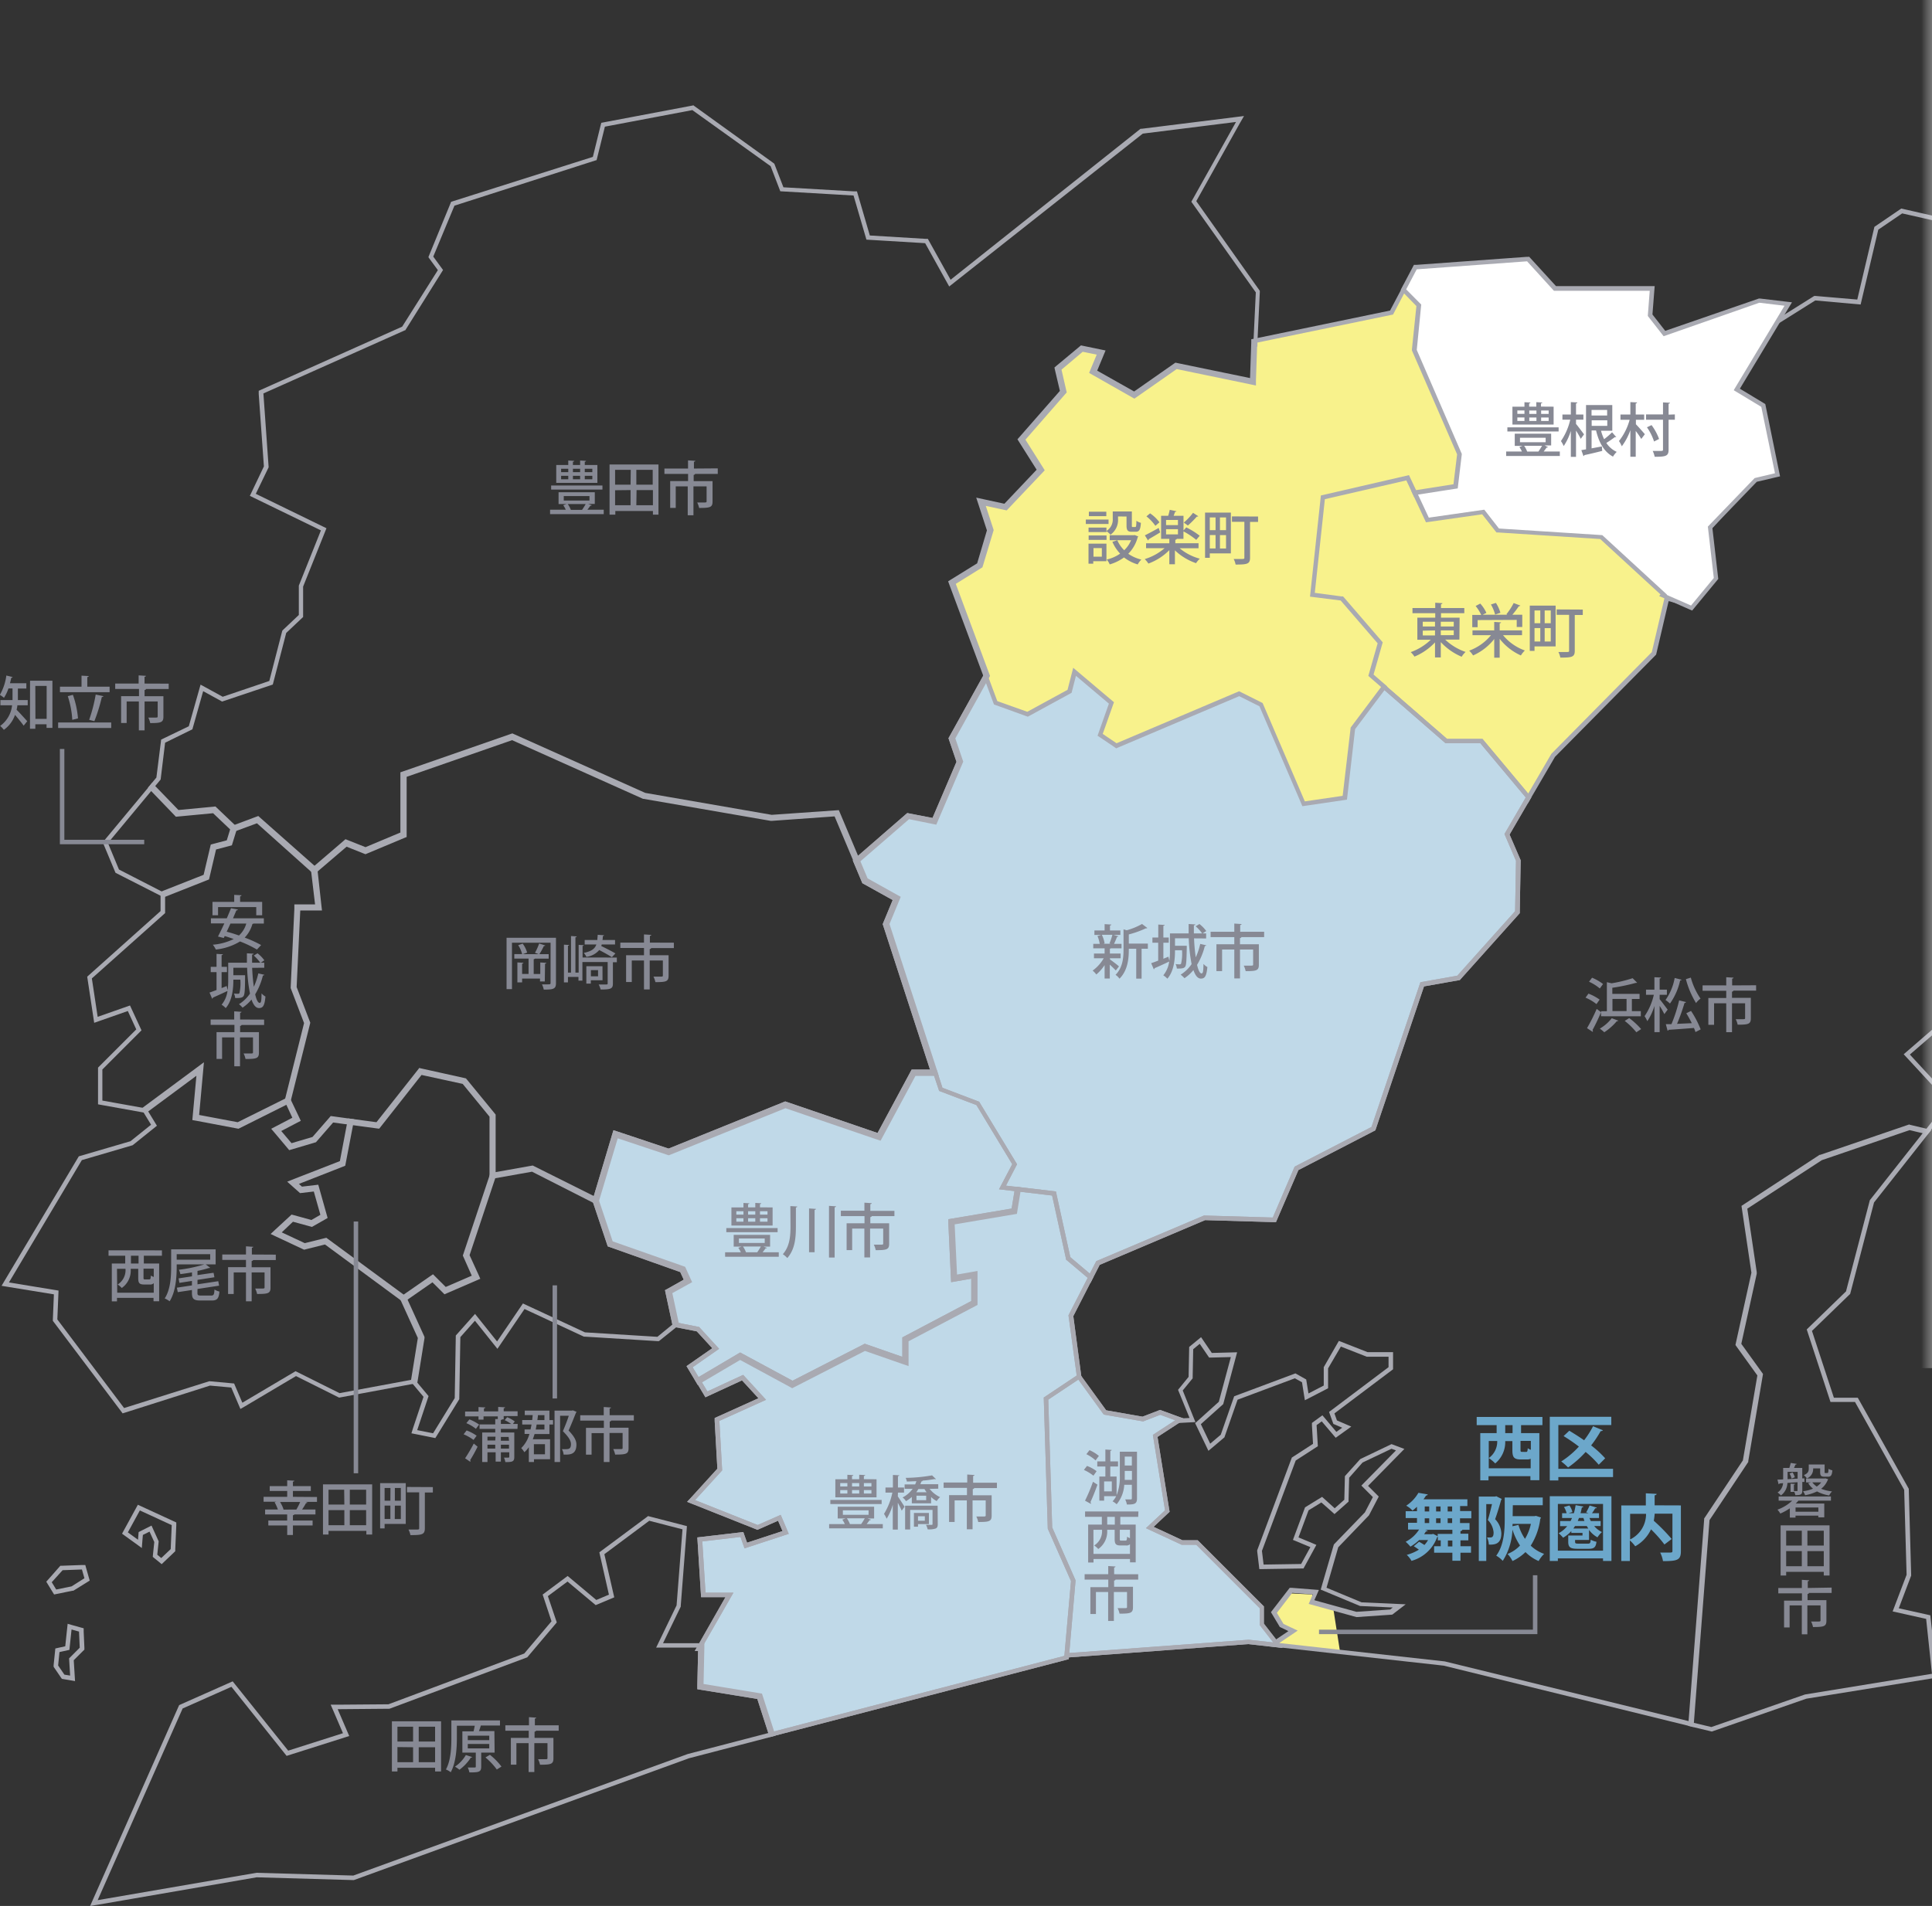 <svg xmlns="http://www.w3.org/2000/svg" xmlns:xlink="http://www.w3.org/1999/xlink" viewBox="0 0 432.01 426.3"><rect x="0" y="0" width="432.01" height="426.3" fill="#333333" stroke="none"/><defs><style>.cls-1{fill:#f8f28c;}.cls-2{fill:#a9aab2;}.cls-3{fill:#c0d9e8;}.cls-4{fill:#fff;}.cls-5{fill:#878994;}.cls-6{fill:none;stroke:#878994;stroke-miterlimit:10;}.cls-7{fill:url(#名称未設定グラデーション_27);}.cls-8{fill:#6ca7ca;}</style><linearGradient id="名称未設定グラデーション_27" x1="429.61" y1="153" x2="499.61" y2="153" gradientUnits="userSpaceOnUse"><stop offset="0" stop-color="#fff" stop-opacity="0"/><stop offset="0.02" stop-color="#fff" stop-opacity="0.21"/><stop offset="0.05" stop-color="#fff" stop-opacity="0.45"/><stop offset="0.07" stop-color="#fff" stop-opacity="0.64"/><stop offset="0.1" stop-color="#fff" stop-opacity="0.8"/><stop offset="0.12" stop-color="#fff" stop-opacity="0.91"/><stop offset="0.14" stop-color="#fff" stop-opacity="0.98"/><stop offset="0.15" stop-color="#fff"/></linearGradient></defs><g id="レイヤー_1" data-name="レイヤー 1"><polygon class="cls-1" points="298.15 359.88 299.65 369.5 289.02 368.25 285.4 368.25 285.4 367.25 288.52 365.13 285.4 362.38 285.38 360.74 288.4 356.38 293.42 356.63 293.65 357.88 298.15 359.88"/><path class="cls-2" d="M471.22,21.1l8.92,1.55-3.8,15.6L470.82,45l6,3.12-.54,9.19,11.31,8.89L470.1,99.88,470,100l5.27,20h9.91l11.39,10.59-8.87,23.12-.06.15L493.86,167l-15.51,10.34,7.89,12.79-11,9.15.41,4.13-23.48,14.67h-6l-20.49,17.72,9.82,10.63-4.85,6.18-3.64-.87-20,6.86-17.3,11.26,2.2,14.83-3.55,16.11,4.89,6.8L390,326.64l-8.7,13.05L377.78,385l-54.72-13.4-37-4.11,4.12-2.78L287,363.21l-1.48-2.47,3.44-4.47,4.59.36-.92,2.11,10.69,2.95,8-.55,3-2.31-9.85-.44-7.85-3.27,2.62-9.05,6.87-7.14,2.19-4.2-2.39-2.39,8.12-8.26L311.16,323l-7,3.35-3.43,3.81-.13,5.28-2.15,1.91-2.82-2.55-3.81,2.34-2.71,7.28,3.9,1.62-2.07,3.77-8.39.13-.37-3.06,7.55-20.21,4.95-3.2-.28-4.72,1.15-.84,3.12,3.67,3.49-2.5-3.21-1.38-.56-1.57,13.11-9.87v-3.83H305.8l-6.42-2.52L296,305.79v4.11l-3.42,1.77-.5-3.13-2.41-1.36-13.7,5.12-3,8.6-2.36,2-2.09-4.36,5-4.48,3.11-11.6-5.66.15-2.4-3.53-2.66,2.19-.13,6.69-2.36,2.9,2.57,6.29-2.26.12,0-.05-4.2-1.54-3.9,1.51-8.31-1.45-5.78-8-.06,0-1.8-13.18,6-11.71,23.62-10,16.15-1.23,3.47-10.4,17.71-8.1L318,220l8.06-1.46,12.54-24.47.05-.1-2.54-5.9,6.33-16,26.13-24,.07-.06,3.73-13.75,6.32,1.63,1.13-4.29,0-.06L381,120.2,394.91,105l-2.81-2.81,1.22-4.87-4.74-4.43-4.15-.3-1-5.35,4.33.39L392,75.93l13.91-8.73,10.14.91L420,51.37l5.34-3.64,9.52,2.15,5.84-11.37L471.22,21.1m-.18-1-.31.17L440.21,37.64l-.25.15-.14.26-5.49,10.69-8.76-2-.42-.1-.36.24-5.34,3.64-.32.22-.09.38L415.3,67,406,66.2l-.34,0-.28.18L391.5,75.08l-.29.19-.12.32-4,10.94-3.57-.32-1.32-.12.25,1.3,1,5.36.15.76.76,0,3.81.27,4,3.78-1.08,4.31-.13.55.4.4,2.13,2.13-13.26,14.53-.22.24,0,.33-1.13,11.11,0,.14-.87,3.33-5.36-1.38-1-.25-.26,1-3.65,13.47-26,23.87-.17.15-.08.22-6.33,16-.16.39.17.38,2.35,5.46-12.15,23.71L317.81,219l-.57.1-.19.55-11.3,32.81-17.31,7.92-.4.18-.14.41-3.25,9.77-15.5,1.18H269l-.15.07-23.62,10-.33.14-.17.32-6,11.72-.15.28,0,.31,1.8,13.18.23,1.65.6-.44,5.19,7.15.24.32.4.07,8.3,1.45.28.05.26-.1,3.55-1.37,2.91,1.07-.18.48,1.49,0,2.26-.12,1.4-.07-.53-1.3L264.47,311l2-2.45.22-.26V308l.12-6.23,1.46-1.2,1.79,2.62.3.45h.55l4.32-.11-2.69,10-4.74,4.28-.56.5.33.68,2.09,4.35.55,1.16,1-.83,2.36-2,.22-.18.09-.26,2.85-8.16,12.82-4.79,1.59.89.42,2.66.22,1.36,1.23-.63,3.42-1.77.54-.28v-4.45l2.86-4.88,5.63,2.21.17.07h4.86v2.33l-12.71,9.57-.59.44.24.69.57,1.58.15.41.4.17,1.58.68-1.31.93-2.52-3-.6-.7-.75.54-1.15.84-.44.32,0,.54.24,4.14-4.46,2.89-.28.18-.11.31-7.55,20.21-.08.23,0,.24.37,3.06.1.89h.9l8.39-.13h.59l.28-.51,2.06-3.77.54-1-1-.43-3-1.24,2.25-6.06,2.87-1.76,2.27,2,.66.6.67-.59,2.15-1.91.33-.29v-.44l.13-4.9,3-3.4,6.47-3.08,1,.37-7.05,7.16-.69.71.7.7,1.87,1.87-1.78,3.42-6.77,7-.17.18-.07.23-2.62,9-.25.86.82.34,7.86,3.28.16.06h.18l7.1.32-.59.45-7.55.52-9.41-2.6.46-1,.56-1.29-1.4-.11-4.59-.36-.54,0-.33.43-3.45,4.47-.41.54.35.58,1.48,2.47.15.26.28.13,1.65.79-2.67,1.8-2.26,1.52,2.71.3,36.94,4.11L377.54,386l1.15.28.09-1.18L382.26,340l8.55-12.84.12-.17,0-.21,3.22-19.05.07-.42L394,307l-4.63-6.43,3.45-15.68,0-.18,0-.18-2.11-14.19,16.67-10.85L427,252.77l3.35.8.63.15.39-.5,4.86-6.18.53-.67-.58-.62-9.12-9.88,19.42-16.8h5.92l.24-.15,23.48-14.67.52-.33-.06-.62-.35-3.6,10.63-8.81.67-.55-.46-.74-7.38-12,14.7-9.8.72-.48-.37-.78-6-12.77,8.77-22.87.24-.63-.49-.46L485.9,119.24l-.29-.27h-9.53l-5-18.84,17.4-33.46.38-.73-.65-.52-10.9-8.56.51-8.67,0-.65-.57-.29-4.93-2.56,4.74-5.81.15-.18.05-.22,3.8-15.6.26-1-1.06-.18-8.92-1.54-.35-.06Z"/><polygon class="cls-3" points="237.83 351.97 234.57 341.81 233.61 312.72 241.13 307.71 247.1 315.93 255.57 317.41 259.45 315.91 263.91 317.55 258.32 321.18 261.03 337.99 257.1 341.65 264.33 345.01 267.69 345.04 282.19 359.55 282.19 363.36 285.78 368 279.14 367.26 238.19 370.33 237.83 351.97"/><path class="cls-2" d="M241,308.39l5.81,8,8.8,1.53,3.84-1.48,3.34,1.23-5,3.26,2.72,16.87-4.27,4,8,3.72,3.26,0,14.21,14.21v3.78l3,3.85-5.47-.61-40.51,3-.36-17.9-3.26-10.17L234.12,313l6.89-4.59m.25-1.36-.8.53-6.89,4.59-.46.31V313l.94,28.73v.14l0,.13,3.22,10,.35,17.75,0,1.06,1.05-.08,40.42-3,5.38.6,2.35.26-1.44-1.87-2.77-3.57v-3.85l-.29-.29-14.22-14.22-.29-.29h-.41l-3,0-6.45-3,3.19-3,.39-.36-.09-.53-2.61-16.22,4.47-2.91,1.68-1.09-1.88-.69-3.34-1.22-.35-.13-.35.13-3.58,1.38-8.13-1.42-5.57-7.67-.56-.77Z"/><path class="cls-2" d="M241,308.39l5.81,8,8.8,1.53,3.84-1.48,3.34,1.23-5,3.26,2.72,16.87-4.27,4,8,3.72,3.26,0,14.21,14.21v3.78l3,3.85-5.47-.61-40.51,3-.36-17.9-3.26-10.17L234.12,313l6.89-4.59m.25-1.36-.8.53-6.89,4.59-.46.31V313l.94,28.73v.14l0,.13,3.22,10,.35,17.75,0,1.06,1.05-.08,40.42-3,5.38.6,2.35.26-1.44-1.87-2.77-3.57v-3.85l-.29-.29-14.22-14.22-.29-.29h-.41l-3,0-6.45-3,3.19-3,.39-.36-.09-.53-2.61-16.22,4.47-2.91,1.68-1.09-1.88-.69-3.34-1.22-.35-.13-.35.13-3.58,1.38-8.13-1.42-5.57-7.67-.56-.77Z"/><path class="cls-2" d="M427,252.49l3.11.74-12,15.21-5.33,20.4L404,297.35l5.31,16.22h5.48l11,19.65.54,19-3.12,8.2,7.49,1.67L432,374.37,403.6,379l-20.92,7.28-4.18-1,3.5-45.27,8.63-13L394,307.41l-4.88-6.78,3.5-15.86v-.07l-2.15-14.49,16.83-11L427,252.49m-.05-1-.27.09L407,258.3l-.12,0-.1.06-16.83,11-.54.35.09.63,2.13,14.32-3.48,15.74-.09.44.26.36,4.64,6.44-3.24,19-8.51,12.78-.15.22,0,.26-3.5,45.28-.06.84.82.2,4.18,1,.28.07.28-.1,20.85-7.25,28.32-4.57.94-.15-.1-.94L431.71,362l-.07-.71-.7-.16-6.36-1.41,2.7-7.13.07-.18v-.2l-.53-19V333l-.12-.22-11-19.65-.29-.51h-5.34l-4.9-14.94,8.33-8.07.21-.19.07-.27,5.27-20.2,11.84-15,1-1.23-1.52-.36-3.1-.74-.29-.07Z"/><path class="cls-2" d="M18.31,351l.57,2L16,354.82l-3.43.7-1-1.63L14,351.2l4.34-.16m.75-1-.78,0-4.35.16H13.5l-.28.32-2.38,2.7-.49.55.38.63,1,1.63.37.6.69-.14,3.43-.7.18,0,.15-.09,2.87-1.78.64-.4-.21-.73-.57-2-.21-.76Z"/><path class="cls-2" d="M16,364.46l1.67.47.16,3.61-2.38,2.38.23,3.85-1.28-.21L13,372.51l.3-3,2.22-.49.48-4.58m-.87-1.28L15,364.35l-.41,3.87-1.51.33-.71.16-.07.72-.31,3,0,.37.2.3,1.4,2.05.24.35.42.07,1.29.22,1.24.21-.08-1.26-.21-3.4,2.06-2.06.32-.31,0-.44-.16-3.61,0-.73L18,364l-1.67-.47-1.14-.32Z"/><polygon class="cls-1" points="331.08 166.14 323.24 166.14 306.04 151.18 308.12 143.89 299.79 134.25 293 133.4 295.41 110.91 314.99 106.39 319.44 115.89 331.86 114.11 335.14 118.29 358.25 119.77 372.87 133.22 369.86 146.1 347.3 168.91 341.59 178.7 331.08 166.14"/><path class="cls-2" d="M314.71,107l4.44,9.47,12.5-1.79,3.23,4.12L358,120.26l14.28,13.13-2.92,12.46L346.9,168.6l-5.38,9.23-10.2-12.19h-7.89L306.6,151l2.07-7.24-8.63-10-6.49-.82,2.32-21.65L314.71,107m.56-1.16-.79.18-18.84,4.35-.69.16-.08.71-2.32,21.65-.1,1,1,.13,6.12.76,8,9.29-1.92,6.72-.17.61.48.42,16.82,14.63.29.25h7.79l9.9,11.83.92,1.1.71-1.24,5.32-9.11,22.42-22.67.19-.2.07-.28,2.91-12.46.13-.57-.43-.39-14.27-13.13-.27-.24-.35,0-22.71-1.46-3-3.77-.35-.45-.58.08-11.76,1.68-4.13-8.8-.34-.73Z"/><polygon class="cls-3" points="238.48 281.68 235.33 267.33 223.52 265.92 226.37 260.43 218.37 247.14 210.04 243.97 197.92 206.64 200.25 201.01 193.24 197.11 191.3 192.5 203.03 182.31 208.83 183.48 214.43 170.37 212.65 165.12 220.66 150.69 222.97 156.87 229.75 159.33 238.79 154.38 240.03 149.55 248.99 157.12 246.48 164.22 249.66 166.37 277.07 154.73 282.27 157.33 291.72 179.34 300.3 178.08 302.07 162.74 309.15 153.34 323.4 165.72 331.27 165.72 341.81 178.32 337 186.58 339.54 192.45 339.33 204 326.17 218.68 318.04 220.13 307.13 252.41 289.92 261.3 284.98 272.83 269.36 272.38 245.52 282.46 243.67 286.07 238.48 281.68"/><path class="cls-2" d="M240.32,150.44l8.09,6.84-2.53,7.13,3.73,2.52,27.45-11.65,4.82,2.41,9.53,22.2,9.34-1.37,1.8-15.59,6.68-8.87,13.9,12.09.08.07H331l10.17,12.15-4.71,8.08-.05.09,2.58,6-.2,11.26-12.92,14.42-8.25,1.47-10.94,32.37-17.19,8.88-4.88,11.38-15.34-.45h-.05l-24,10.17-.07,0-1.65,3.21-4.58-3.87-3.14-14.34,0-.2-11.45-1.36,2.65-5.1-8.19-13.59-.06-.08-8.26-3.15-12-36.93,2.43-5.87-7.26-4-1.73-4.12,11.27-9.79,6,1.2,5.79-13.56,0-.1-1.77-5.22,7.38-13.29,2,5.38,7.22,2.61,9.42-5.16,1.1-4.27m-.57-1.79-.4,1.54-1,3.85-8.65,4.74-6.36-2.3-1.84-4.95-.76-2-1.05,1.9-7.38,13.29-.22.39.14.42,1.65,4.86-5.36,12.56-5.16-1-.48-.1-.38.32-11.27,9.79-.54.48.28.67,1.73,4.12.13.31.31.17,6.47,3.6-2.09,5.05-.14.34.12.35,12,36.93.15.45.44.17,7.95,3,7.77,12.89-2.39,4.61-.67,1.29,1.44.17,10.74,1.27,3,13.84.08.33.26.22,4.58,3.87,1,.82.57-1.12,1.48-2.89,23.57-10,15.17.44.68,0,.27-.63,4.74-11L307.18,253l.36-.19.13-.38,10.75-31.81,7.67-1.36.34-.06.23-.26,12.92-14.42.25-.28v-.37l.2-11.26v-.21l-.09-.2-2.39-5.54,4.51-7.74.35-.6-.45-.54-10.16-12.15-.3-.36h-7.92l-13.7-11.91-.81-.7-.65.85-6.68,8.87-.16.21,0,.27-1.71,14.83L292,178.79,282.8,157.3l-.15-.34-.32-.16-4.83-2.41-.41-.21-.42.18-27,11.44L247.08,164l2.27-6.41.23-.65-.53-.45L241,149.68l-1.21-1Z"/><path class="cls-2" d="M240.32,150.44l8.09,6.84-2.53,7.13,3.73,2.52,27.45-11.65,4.82,2.41,9.53,22.2,9.34-1.37,1.8-15.59,6.68-8.87,13.9,12.09.08.07H331l10.17,12.15-4.71,8.08-.05.09,2.58,6-.2,11.26-12.92,14.42-8.25,1.47-10.94,32.37-17.19,8.88-4.88,11.38-15.34-.45h-.05l-24,10.17-.07,0-1.65,3.21-4.58-3.87-3.14-14.34,0-.2-11.45-1.36,2.65-5.1-8.19-13.59-.06-.08-8.26-3.15-12-36.93,2.43-5.87-7.26-4-1.73-4.12,11.27-9.79,6,1.2,5.79-13.56,0-.1-1.77-5.22,7.38-13.29,2,5.38,7.22,2.61,9.42-5.16,1.1-4.27m-.57-1.79-.4,1.54-1,3.85-8.65,4.74-6.36-2.3-1.84-4.95-.76-2-1.05,1.9-7.38,13.29-.22.39.14.42,1.65,4.86-5.36,12.56-5.16-1-.48-.1-.38.32-11.27,9.79-.54.48.28.67,1.73,4.12.13.31.31.17,6.47,3.6-2.09,5.05-.14.34.12.35,12,36.93.15.45.44.17,7.95,3,7.77,12.89-2.39,4.61-.67,1.29,1.44.17,10.74,1.27,3,13.84.08.33.26.22,4.58,3.87,1,.82.57-1.12,1.48-2.89,23.57-10,15.17.44.68,0,.27-.63,4.74-11L307.18,253l.36-.19.13-.38,10.75-31.81,7.67-1.36.34-.06.23-.26,12.92-14.42.25-.28v-.37l.2-11.26v-.21l-.09-.2-2.39-5.54,4.51-7.74.35-.6-.45-.54-10.16-12.15-.3-.36h-7.92l-13.7-11.91-.81-.7-.65.85-6.68,8.87-.16.21,0,.27-1.71,14.83L292,178.79,282.8,157.3l-.15-.34-.32-.16-4.83-2.41-.41-.21-.42.18-27,11.44L247.08,164l2.27-6.41.23-.65-.53-.45L241,149.68l-1.21-1Z"/><polygon class="cls-1" points="281.95 157.63 277.06 155.19 249.62 166.84 245.98 164.38 248.5 157.25 240.27 150.29 239.14 154.65 229.79 159.78 222.64 157.2 212.62 130.26 218.92 126.36 221.25 118.64 219.09 111.98 224.81 113.22 232.48 105.12 228.18 98.31 237.55 87.57 236.36 82.39 241.87 77.79 246.52 78.75 244.71 83.11 253.63 88.15 262.94 81.65 279.98 85.18 280.28 76.3 311.17 69.9 314.06 64.42 317.75 68.16 316.71 78.28 326.8 101.56 325.88 109.18 316.52 110.64 314.75 106.87 295.79 111.25 293.45 133.04 300 133.86 308.58 143.79 306.51 151.03 309.47 153.61 302.47 162.89 300.68 178.45 291.47 179.8 281.95 157.63"/><path class="cls-2" d="M314.18,65.26l3.05,3.08-1,10,10.08,23.27-.85,7.12-8.61,1.34-1.79-3.8-19.7,4.55-2.43,22.63,6.85.86,8.27,9.58-2.08,7.29,2.85,2.48-6.75,9-.05.06L300.23,178l-8.46,1.24-9.44-22-5.25-2.63-27.41,11.63-3.09-2.09,2.51-7.09-9.11-7.7-1.27,4.93-9,4.91L223,156.81l-9.8-26.34,6.12-3.79,2.43-8.05-1.95-6,5.15,1.11,8.13-8.59-4.31-6.83,9.3-10.64-1.18-5.14L242,78.33l3.81.79-1.74,4.21,9.58,5.41,9.39-6.56,17.41,3.6.31-9.08,30.74-6.35,2.67-5.09m-.25-1.67-.63,1.21-2.46,4.66-30.27,6.27-.77.15,0,.79-.27,7.89L263.25,81.2l-.42-.09-.36.25-8.87,6.2-8.26-4.66,1.41-3.4.46-1.11L246,78.14l-3.82-.79-.47-.1-.37.31-5.09,4.24-.47.4.13.6L237,87.43l-9,10.27-.49.56.4.63,3.89,6.17-7.21,7.61-4.6-1-1.7-.37.54,1.65,1.85,5.68L218.5,126l-5.8,3.59-.69.43.28.77,9.8,26.33.17.44.43.16,6.72,2.43.42.15.4-.22,9-4.91.38-.21.11-.42.87-3.38,7.37,6.22-2.28,6.44-.26.73.64.43,3.09,2.09.45.31.5-.22,27-11.45,4.52,2.26,9.3,21.64.3.71.76-.11,8.45-1.24.76-.11.09-.77,1.73-15,6.64-8.81.56-.74-.71-.61-2.36-2.06,1.9-6.68.15-.52-.35-.41-8.27-9.58-.26-.29-.38,0L294,132.6l2.25-20.95,18.22-4.2,1.44,3.07.32.68.74-.12,8.61-1.35.75-.11.09-.76.86-7.11,0-.27-.11-.25-10-23,1-9.76,0-.47-.34-.34-3.05-3.07-1-1Z"/><polygon class="cls-4" points="371.87 133.23 372.06 133.03 358.07 120.17 334.93 118.69 331.68 114.56 319.2 116.34 316.34 110.25 325.5 108.82 326.37 101.62 316.29 78.34 317.32 68.31 313.86 64.81 316.51 59.76 341.67 57.93 347.71 64.54 369.45 64.54 368.99 70.51 372.19 74.61 393.35 67.2 399.87 67.97 388.36 87.11 394.28 90.68 397.49 106.22 392.61 107.38 382.41 117.96 383.74 129.43 378.27 136.05 371.87 133.23"/><path class="cls-2" d="M341.47,58.45l6,6.59h21.42l-.43,5.63L372,75.2l21.4-7.49,5.63.67L387.78,87.1l-.1.18L393.84,91l3.06,14.85-4.55,1.08-10.41,10.8-.05.06,1.33,11.48-5.09,6.17-5.42-2.38.05-.06-14.4-13.24-.08-.07-23.1-1.48L331.9,114l-12.41,1.78-2.41-5.16,8.88-1.38.91-7.64v-.08L316.8,78.27l1-10.15-3.37-3.4,2.36-4.48,24.64-1.79m.41-1-.48,0-24.65,1.79-.55,0-.26.5-2.36,4.47-.34.65.52.52,3,3.07-1,9.67,0,.26.1.24,10,23-.81,6.69-8.13,1.28-1.32.2.57,1.21,2.42,5.15.31.67.73-.1,11.84-1.69,2.92,3.72.28.35.45,0,22.74,1.46,13.49,12.4-.32.35,1.28.56,5.42,2.39.69.3.48-.58,5.09-6.17.27-.33-.05-.42-1.27-11,9.93-10.3,4.26-1,.95-.22-.2-.95L394.82,90.8l-.09-.43-.38-.23-5.3-3.2,10.85-18,.8-1.32-1.54-.18-5.63-.67-.23,0-.22.08L372.36,74l-2.86-3.66.41-5.24L370,64H347.94l-5.73-6.27-.33-.35Z"/><path class="cls-2" d="M94.09,240l9.6,2.11,6.2,7.55v13.29L104,280.68l0,.11,2.1,4.74-6.47,2.81-2.8-2.8-6.55,4.56L72.89,277.3l-4.78,1.19-5.84-2.74,3.12-2.95L69.7,274l3.07-1.75-1.91-6.79-3.48.41-1.32-1.18,10.77-4.23,1.79-9.21,6,.81,9.48-12m-.4-1.12-.39.5L84.18,251l-5.42-.73-.94-.12-.18.92L76,259.7l-10.27,4-1.51.6,1.21,1.08,1.33,1.18.33.3.45-.05,2.63-.31,1.47,5.21-2,1.16-3.9-1.07-.55-.14-.4.38L61.58,275l-1.07,1,1.33.63,5.84,2.74.33.15.34-.09,4.32-1.08,17,12.53.58.42.58-.41,5.87-4.08,2.21,2.2.48.48.62-.27,6.47-2.8.92-.4-.41-.93L105,280.74l5.83-17.48,0-.16V249.29l-.23-.28-6.19-7.55-.22-.26-.34-.08L94.3,239l-.61-.14Z"/><polygon class="cls-3" points="165.53 303.55 156.24 309.02 154.21 305.65 160.04 301.58 156.09 297.26 150.89 296.25 149.28 288.77 153.56 286.42 152.49 284.11 136.31 278.37 133.01 268.52 137.52 253.43 149.51 257.43 175.6 246.9 196.47 254.03 204.15 239.74 209.1 239.74 210.37 243.65 218.65 246.81 226.85 260.41 224.16 265.58 227.81 266.01 226.99 271.07 212.99 273.44 213.56 285.67 218.12 284.88 218.12 291.58 202.7 299.7 202.7 304.79 193.42 301.56 177.19 309.87 165.53 303.55"/><path class="cls-2" d="M208.74,240.24,210,244l8.34,3.17,8,13.22L223.39,266l3.84.46-.68,4.19L212.47,273l.62,13.24,4.53-.79v5.8L202.2,299.4v4.69L193.38,301l-16.18,8.29L165.52,303l-9.1,5.36-1.54-2.55,5.92-4.13-4.41-4.81,0-.05-5-1L149.85,289l4.36-2.4-1.35-2.93L136.7,278l-3.16-9.46,4.31-14.45,11.58,3.86.1,0,26.09-10.53,21.08,7.22,7.75-14.41h4.29m.72-1h-5.61l-.28.53-7.34,13.65-20.29-6.94-.35-.12-.35.14L149.5,256.9l-11.33-3.78-1-.33-.3,1-4.31,14.45-.09.3.1.3,3.17,9.47.15.46.46.16,15.76,5.59.78,1.7-3.54,2-.65.35.15.73,1.46,6.79.14.65.65.12,4.71.92,3.46,3.77-5,3.48-.76.53.48.8,1.53,2.56.51.85.85-.51,8.62-5.08,11.18,6.06.46.26.47-.24,15.8-8.1,8.42,2.93,1.33.46V300l14.89-7.85.53-.28v-7.6l-1.17.21-3.41.59-.53-11.22,13.21-2.23.71-.12.11-.71.68-4.19.17-1-1-.12-2.41-.29,2.22-4.28.26-.5-.29-.48-8-13.21-.17-.3-.33-.12-7.89-3-1.08-3.34-.23-.69Z"/><polygon class="cls-3" points="169.72 379.6 156.42 377.42 156.61 368.79 156.28 368.77 156.63 368.05 163.14 356.73 157.3 356.73 156.52 344.31 165.93 343.22 166.8 345.69 175.71 342.76 174.32 339.48 169.44 341.63 154.56 335.72 160.95 328.69 160.32 317.48 170.44 312.92 166.04 308.12 157.94 311.85 156.03 308.67 165.53 303.07 177.2 309.4 193.38 301.11 202.29 304.2 202.29 299.45 217.71 291.32 217.71 285.37 213.17 286.16 212.56 273.09 226.63 270.71 227.4 265.97 235.68 266.95 238.86 281.45 243.87 285.69 239.46 294.28 241.32 307.91 233.92 312.84 234.81 341.8 240.01 353.55 238.51 370.75 172.42 387.96 169.72 379.6"/><path class="cls-2" d="M227.81,266.52l7.45.88,3.12,14.23,0,.1,4.84,4.08-4.3,8.38,1.84,13.47-7.37,4.92.9,29.34,5.19,11.72L238,370.36l-65.29,17-2.65-8.21L156.93,377l.19-8.69h-.05L164,356.23h-6.24l-.72-11.47,8.54-1,.9,2.55,9.89-3.24-1.8-4.25-5.15,2.27-14-5.57,6-6.58.06-.07-.62-11.07,10.43-4.71-5.11-5.58-8,3.7-1.42-2.37,8.82-5.19L177.19,310l16.23-8.32,9.37,3.26v-5.15l15.41-8.13v-6.85l-4.56.79-.56-12.06,14-2.36.75-4.63m-.83-1.11-.15.95-.64,3.92-13.28,2.24-.87.15,0,.89.56,12.06.06,1.13,1.12-.19,3.38-.59v5l-14.88,7.85-.53.28v4.35l-8-2.79-.4-.14-.38.19-15.77,8.08L166,302.77l-.49-.27-.49.29L156.21,308l-.87.51.52.87,1.42,2.37.46.77.82-.38,7.36-3.4,3.68,4-9.17,4.14-.62.28,0,.68.6,10.66-5.77,6.34-1,1.07,1.34.53,14,5.57.39.16.38-.17,4.23-1.87,1,2.32-7.93,2.6-.58-1.63-.26-.76-.8.1-8.54,1-.94.11.06.95.72,11.47.06.94h5.45L156.2,367.8l-.84,1.46.74,0-.17,7.69,0,.87.86.14L169.34,380l2.46,7.62.29.9.91-.24,65.29-17,.69-.18.06-.7,1.45-16.73,0-.25-.11-.24-5.1-11.54-.88-28.59,6.91-4.6.52-.35-.09-.62L240,294.37l4.15-8.1.36-.71-.6-.51-4.58-3.87-3.07-14-.15-.7-.71-.08-7.45-.88-1-.12Z"/><path class="cls-2" d="M208.74,240.24,210,244l8.34,3.17,8,13.22L223.39,266l3.84.46-.68,4.19L212.47,273l.62,13.24,4.53-.79v5.8L202.2,299.4v4.69L193.38,301l-16.18,8.29L165.52,303l-9.1,5.36-1.54-2.55,5.92-4.13-4.41-4.81,0-.05-5-1L149.85,289l4.36-2.4-1.35-2.93L136.7,278l-3.16-9.46,4.31-14.45,11.58,3.86.1,0,26.09-10.53,21.08,7.22,7.75-14.41h4.29m.72-1h-5.61l-.28.53-7.34,13.65-20.29-6.94-.35-.12-.35.14L149.5,256.9l-11.33-3.78-1-.33-.3,1-4.31,14.45-.09.3.1.3,3.17,9.47.15.46.46.16,15.76,5.59.78,1.7-3.54,2-.65.35.15.73,1.46,6.79.14.65.65.12,4.71.92,3.46,3.77-5,3.48-.76.53.48.8,1.53,2.56.51.85.85-.51,8.62-5.08,11.18,6.06.46.26.47-.24,15.8-8.1,8.42,2.93,1.33.46V300l14.89-7.85.53-.28v-7.6l-1.17.21-3.41.59-.53-11.22,13.21-2.23.71-.12.11-.71.68-4.19.17-1-1-.12-2.41-.29,2.22-4.28.26-.5-.29-.48-8-13.21-.17-.3-.33-.12-7.89-3-1.08-3.34-.23-.69Z"/><path class="cls-2" d="M227.81,266.52l7.45.88,3.12,14.23,0,.1,4.84,4.08-4.3,8.38,1.84,13.47-7.37,4.92.9,29.34,5.19,11.72L238,370.36l-65.29,17-2.65-8.21L156.93,377l.19-8.69h-.05L164,356.23h-6.24l-.72-11.47,8.54-1,.9,2.55,9.89-3.24-1.8-4.25-5.15,2.27-14-5.57,6-6.58.06-.07-.62-11.07,10.43-4.71-5.11-5.58-8,3.7-1.42-2.37,8.82-5.19L177.19,310l16.23-8.32,9.37,3.26v-5.15l15.41-8.13v-6.85l-4.56.79-.56-12.06,14-2.36.75-4.63m-.83-1.11-.15.95-.64,3.92-13.28,2.24-.87.15,0,.89.56,12.06.06,1.13,1.12-.19,3.38-.59v5l-14.88,7.85-.53.28v4.35l-8-2.79-.4-.14-.38.19-15.77,8.08L166,302.77l-.49-.27-.49.29L156.21,308l-.87.51.52.87,1.42,2.37.46.77.82-.38,7.36-3.4,3.68,4-9.17,4.14-.62.28,0,.68.6,10.66-5.77,6.34-1,1.07,1.34.53,14,5.57.39.16.38-.17,4.23-1.87,1,2.32-7.93,2.6-.58-1.63-.26-.76-.8.1-8.54,1-.94.11.06.95.72,11.47.06.94h5.45L156.2,367.8l-.84,1.46.74,0-.17,7.69,0,.87.86.14L169.34,380l2.46,7.62.29.9.91-.24,65.29-17,.69-.18.06-.7,1.45-16.73,0-.25-.11-.24-5.1-11.54-.88-28.59,6.91-4.6.52-.35-.09-.62L240,294.37l4.15-8.1.36-.71-.6-.51-4.58-3.87-3.07-14-.15-.7-.71-.08-7.45-.88-1-.12Z"/><path class="cls-2" d="M44.4,239.69l-.95,10.49L53.3,252l10.89-5.44,1.72,3.63-4.61,2.41,3.51,4.18,5.61-1.66,3.9-4.49,3.72.5L76.32,260,65,264.47l2.23,2,3.24-.38,1.65,5.87-2.46,1.41-4.39-1.2-4,3.77,6.81,3.19,4.71-1.18L90,290.65l3.89,8.55-1.5,9.34L75.92,311.6l-9.73-4.86-.1-.05-11.9,7.05-1.84-4.3-5.54-.51-19.06,6L12.82,295.11l.27-6.45L2,286.84l16.3-27.36,11.36-3.33,5.43-4.36-2.16-3.55,11.51-8.55m1.2-2.13-1.79,1.33-11.52,8.54-.73.55.47.78,1.71,2.8-4.6,3.69L18,258.52l-.38.11-.2.34L1.1,286.33l-.75,1.26,1.45.24,10.25,1.67-.23,5.57,0,.36.22.29L27,315.56l.42.56.68-.21,18.86-6,4.75.43,1.6,3.75.45,1.05,1-.58,11.43-6.78,9.34,4.67.3.15.33-.06,16.45-3.06.69-.13.12-.69,1.5-9.34,0-.3-.12-.27-3.89-8.55-.1-.24-.21-.15L73.35,277.13l-.37-.28-.46.11-4.37,1.09L63,275.64l2.51-2.38,3.85,1.05.4.11.36-.21,2.46-1.4.68-.39-.21-.75L71.4,265.8l-.23-.82-.85.1-2.8.33-.68-.61,9.85-3.86.51-.21.1-.53L79,251.34l.2-1-1-.14-3.71-.51-.54-.07-.35.41-3.72,4.27-4.69,1.39-2.3-2.72,3.52-1.84.85-.44-.41-.87-1.73-3.63-.44-.92-.91.45L53.15,251l-8.62-1.62.87-9.58.2-2.22Z"/><path class="cls-2" d="M119,261.71l14,7,3.25,9.7,16.19,5.74,1,2.21-4.26,2.35,1.55,7.23L147,299l-16.21-1-13.86-6.46-5.78,8.5-4.93-6.16-4.3,4.83-.24,14-4.84,7.87-3.55-.71,2.54-7.61-2.9-3.48,1.53-9.52v-.09l-3.89-8.56,6.13-4.26L99.44,289l7.37-3.2-2.24-5.07,5.83-17.52,8.63-1.53m.16-1-.33.05-8.63,1.54-.59.1-.18.57-5.84,17.51-.13.37.16.36,1.84,4.15-5.82,2.52-2.26-2.25-.59-.59-.68.47L90,289.74l-.68.48.34.76,3.77,8.28-1.5,9.31-.07.45.29.35,2.55,3.05-2.37,7.09L92,320.58l1.11.22,3.55.71.68.14.37-.59,4.84-7.87.15-.24v-.27l.24-13.61,3.26-3.67,4.18,5.23.85,1.06.76-1.12,5.3-7.79,13.1,6.1.17.08h.19l16.2,1,.39,0,.31-.24,3.74-3,.48-.39-.13-.6-1.4-6.5,3.61-2,.82-.45-.39-.84-1-2.22-.18-.38-.39-.14L137,277.65l-3.09-9.24-.13-.39-.37-.19-14-7-.29-.15Z"/><path class="cls-2" d="M145.21,340.15l7.4,1.91-1.32,17-4.57,9.45h9.82l-.2,9,13.32,2.18,2.52,7.83-18.42,4.8L79,419.5l-21.64-.62L21.84,425l19-42.87,10.91-4.85L64,392.62l.09.11,14-4.44-2.58-6,11.58-.1,30.72-11.47.06,0,6.63-7.84L122.51,357l4.39-3.26,6.3,5.27,4.15-1.74-2.21-9.65,10.07-7.5m-.21-1.09-.38.29-10.08,7.49-.52.39.14.64,2,8.83-2.82,1.19L127.54,353l-.61-.51-.63.47-4.38,3.26-.58.43.23.69,1.75,5.29-6.1,7.21L86.86,381.19l-11.41.09-1.51,0,.6,1.38,2.15,5-12.25,3.9L52.51,376.66l-.48-.6-.7.31-10.92,4.85-.35.16-.16.35-19,42.87-.75,1.7L22,426l35.39-6.11,21.54.62h.19l.18-.06,74.74-27.18,18.38-4.79,1-.27-.33-1-2.52-7.83-.19-.58-.6-.1-12.46-2.05.18-8.12,0-1h-9.24l3.87-8,.09-.17v-.18l1.32-17,.06-.84-.81-.21-7.4-1.91-.46-.12Z"/><path class="cls-2" d="M114.53,165.1l29.4,13.18,28.54,4.94,14.42-1,6.28,14.92,7,3.88-2.32,5.59,10.72,33H204.1l-7.68,14.27-20.82-7.12-26.09,10.53-12-4-4.42,14.78-13.93-7-8.66,1.54v-13.2l-6.39-7.79-.06-.08-10.16-2.23-9.5,12.07L74.09,250l-4,4.61L65,256.13l-2.81-3.33,4.47-2.34-2.05-4.31L69,228.86l0-.09-3-7.94.84-17.6h4.79l-1-8.52,6.86-5.86,4.3,1.71,8.79-3.68V173.45l24-8.35m0-1.07-.38.13-24,8.35-.67.23v13.47l-7.8,3.27-3.92-1.56-.56-.22-.45.39L69.91,194l-.4.35.06.53.88,7.4H65.82l0,1L65,220.79V221l.07.19,2.92,7.64-4.27,17.08-.09.35.16.32L65.37,250l-3.62,1.89-1.11.58.81.95,2.8,3.33.42.5.63-.18,5.07-1.51.28-.08.19-.22,3.65-4.19,9.73,1.31.57.07.35-.44,9.12-11.58,9.2,2,6,7.33v14l1.18-.21,8.33-1.48L132.6,269l1.07.53.34-1.14,4.12-13.79,11.06,3.69.35.11.34-.13,25.75-10.4,20.47,7,.8.27.41-.75,7.39-13.74h5.22l-.42-1.31-10.6-32.67,2.17-5.25.34-.83-.78-.43L194,196.46l-6.15-14.6-.28-.66-.71.05-14.3,1-28.29-4.91-29.29-13.12-.36-.16Z"/><path class="cls-2" d="M34.06,176.62l5.44,5.62,8.31-.79,4.12,3.94L51,188.27l-3.57.94L45.89,196l-9.23,3.65L26.6,194.48l-2.46-5.92,9.92-11.94m-.06-1.5-.71.86-9.92,11.94-.39.47.23.56,2.47,5.91.14.34.32.17,10.07,5.13.4.2.42-.16,9.23-3.65.48-.19.12-.51L48.31,190l3-.79.54-.14.16-.53.89-2.89.18-.59-.45-.43-4.12-3.93-.33-.32-.45.05-7.83.74-5.11-5.28-.78-.8Z"/><path class="cls-2" d="M57.54,183.66,70,194.74l.94,7.9H66.22l-.86,18.23v.06l3,7.88L64.07,246l-10.86,5.43-9.13-1.71,1-11.26-12.67,9.41-9.52-1.71v-6.95l8.75-8.76-2.57-5.56-7.23,2.54-1.3-8.59,16.38-14.61v-4.08l9.45-3.74,1.57-6.7,3.55-.94,1-3.22,5-1.87m.22-1.15-.57.21-5,1.87-.46.17-.14.47-.83,2.7-3,.79-.58.16-.14.58-1.46,6.19-9,3.55-.63.25v4.31l-16,14.31-.4.36.08.54,1.3,8.59.18,1.19,1.14-.4,6.38-2.24,1.89,4.11-8.26,8.26-.29.29V247l.82.15,9.52,1.71.42.08.35-.26,10.89-8.07-.83,9-.08.91.9.16L53,252.4l.33.06.3-.15,10.86-5.43.41-.21.11-.44,4.3-17.18.07-.31-.11-.29-2.94-7.68.81-17.13H72l-.13-1.11L71,194.62l0-.38-.28-.25L58.2,182.91l-.44-.4Z"/><path class="cls-2" d="M154.75,24.58l17.57,12.59,2.16,5.61,16.38.95,2.88,9.87,13.13.79,5.38,9.69,43.28-34.19,20.85-2.61L266.46,45l-.07.12,14.42,20.28-.53,11.12h-.09l-.29,8.53L263,81.58l-.12,0-9.29,6.49-8.81-5,1.81-4.39-4.78-1-5.58,4.65,1.19,5.2L228.08,98.3l4.29,6.81-7.59,8L219,111.87l2.2,6.77-2.31,7.66-6.33,3.93,7.79,20.93L212.62,165l-.07.11,1.79,5.26-5.56,13L203,182.22l-11.35,9.85-4.31-10.24-.09-.19-14.76,1-28.4-4.92-29.54-13.24L89.93,173v13.45l-8.22,3.44-4.4-1.75-7,6L57.67,183l-5.34,2L48,180.85l-8.29.79-5.29-5.48,1.5-1.81,1-8.23,6.1-3,2.41-8.53,4.12,2.26.12.06L61,153.11l3-11.54L67.78,138V131.2l5.12-12.8.1-.25-15.8-7.7,2.87-5.94L58.9,88,90.53,73.88l.09,0,8.45-13.49-2.19-3L101.62,46l31.67-10.16.11,0,1.86-7.51,19.49-3.69m.24-1.06-.42.08-19.49,3.69-.63.12-.16.62-1.72,7L101.31,45l-.44.14-.17.43L96,57l-.21.52.33.46,1.79,2.44L89.93,73.06,58.49,87.12l-.64.29,0,.69,1.16,16.22L56.3,110l-.43.9.89.44,15,7.29-4.87,12.18-.07.18v6.56l-3.48,3.29-.2.19-.08.28-2.84,11-10.42,3.53-3.85-2.11-1.1-.6-.34,1.2-2.29,8.11-5.7,2.75-.49.24-.06.54-1,7.94-1.31,1.58-.58.69.63.65L39,182.33l.33.35.48-.05,7.84-.74,4,3.8.46.43.58-.22,4.77-1.76L69.59,195l.65.58.67-.57,6.59-5.63,3.84,1.53.38.15.38-.16,8.21-3.44.62-.25V173.75l23.58-8.2,29.18,13.08.12.05.12,0,28.4,4.92.12,0h.12l14.05-1,4.12,9.78.53,1.27,1-.9,11-9.53,5.29,1.07.8.16.32-.75,5.56-13,.15-.35-.13-.37-1.64-4.83,7.54-13.57.22-.4-.16-.43-7.5-20.16,5.64-3.5.32-.2.11-.36,2.31-7.66.09-.3-.09-.3-1.67-5.12,4.12.89.55.12.39-.41,7.59-8,.53-.57-.41-.65-3.9-6.19,8.89-10.19.34-.38-.12-.5-1.05-4.59,4.74-4,3.13.64-1.36,3.27-.33.82.77.44,8.8,5,.55.31.52-.36,8.94-6.25,16.56,3.43,1.16.24,0-1.18.26-7.53h.07l0-1,.53-11.12v-.35l-.2-.28-14-19.77,9.67-17.31,1-1.73-2,.25-20.85,2.6-.28,0-.22.17L212.56,62.57l-4.82-8.67-.27-.48-.54,0-12.43-.75-2.68-9.19-.2-.68-.7,0-15.74-.91-1.93-5-.11-.28-.24-.18L155.33,23.77l-.34-.25Z"/><path class="cls-2" d="M31.24,337.82l7.16,3.3-.23,5.36-2.11,2-.89-.74.31-3-1.6-3.52L31,342.67l-.14,1.72-2.27-1.65,2.69-4.92m-.43-1.3-.45.82-2.69,4.92-.42.77.71.52,2.27,1.64,1.44,1.05.14-1.77.1-1.16,1.49-.74,1.06,2.33-.29,2.77-.05.54.41.34.9.73.68.57.65-.62,2.1-2,.29-.28,0-.4.23-5.35,0-.68-.61-.28-7.16-3.3-.85-.39Z"/><path class="cls-5" d="M132.32,113c0,.08-.16.12-.32.12-.17.25-.4.58-.65.88H135v1H123v-1h3.51a6.15,6.15,0,0,0-.56-1l.71-.26H124.9V110.1H133v2.62h-1.47Zm2.39-4.41v.91H123.24v-.91ZM133.58,104v4h-9.2v-4h2.69v-1l1.33.08c0,.1-.09.17-.29.2V104h1.61v-1l1.33.08c0,.1-.09.17-.29.2V104Zm-8.11.85v.76h1.6v-.76Zm0,1.57v.77h1.6v-.77Zm.59,4.53v1h5.75v-1Zm4.09,3.09a13,13,0,0,0,.81-1.3h-4a5.83,5.83,0,0,1,.68,1.3Zm-.43-9.19h-1.61v.76h1.61Zm0,1.57h-1.61v.77h1.61Zm2.73-.81v-.76h-1.69v.76Zm0,1.58v-.77h-1.69v.77Z"/><path class="cls-5" d="M136.3,103.89h10.94v11.22H146v-.82h-8.41v.82H136.3Zm4.74,1.2h-3.5v3.32H141Zm-3.5,4.56V113H141v-3.39Zm8.41-1.24v-3.32h-3.66v3.32ZM142.29,113H146v-3.39h-3.66Z"/><path class="cls-5" d="M160.5,104.76V106h-5.08c0,.12-.1.18-.31.22v1.39h4.22v4.58c0,1.29-.56,1.42-3,1.42a5.07,5.07,0,0,0-.43-1.22c.5,0,1,0,1.37,0,.62,0,.73,0,.73-.27v-3.34h-2.94v6.47h-1.28v-6.47H151.1v4.82h-1.24v-6h4V106h-5.29v-1.2h5.28v-1.83l1.63.1c0,.11-.11.18-.31.22v1.51Z"/><path class="cls-5" d="M247.88,116.2v1H242.8v-1Zm-.47,5.4v3.92h-2.95v.56H243.4V121.6Zm2.59-6.09v.5a4.05,4.05,0,0,1-1.69,3.59,4.33,4.33,0,0,0-.9-.8V119h-4v-1h4v.76a3,3,0,0,0,1.41-2.78v-1.58h4.27v3.12c0,.31,0,.36.23.36h.52c.19,0,.25-.17.27-1.4a3,3,0,0,0,1,.46c-.09,1.58-.39,2-1.16,2h-.86c-.92,0-1.19-.31-1.19-1.41v-2Zm-6.57,5.25v-1h4v1Zm3.95-6.31v1h-3.9v-1Zm-1,8.14h-1.87v1.92h1.87Zm7.35-2.92.8.32a.55.55,0,0,1-.13.17,8.23,8.23,0,0,1-2.11,3.7,8.62,8.62,0,0,0,2.92,1.3,4.77,4.77,0,0,0-.81,1.08,9.12,9.12,0,0,1-3.06-1.56,10.36,10.36,0,0,1-3.2,1.56,4.11,4.11,0,0,0-.67-1.09,8.53,8.53,0,0,0,3-1.32,9.15,9.15,0,0,1-1.73-2.64l1.1-.35a7.18,7.18,0,0,0,1.54,2.23,6.54,6.54,0,0,0,1.54-2.24h-4.78v-1.12h5.41Z"/><path class="cls-5" d="M268,122.62h-4.23a11.72,11.72,0,0,0,4.52,2.34,4.91,4.91,0,0,0-.84,1,12.73,12.73,0,0,1-4.73-2.87v3.12h-1.25v-3.16a12.74,12.74,0,0,1-4.68,3,5.8,5.8,0,0,0-.82-1,12.22,12.22,0,0,0,4.44-2.44h-4.14v-1.09h5.2v-1h-1.84v-5.16h1.59a13,13,0,0,0,.34-1.33l1.5.31c0,.09-.13.14-.3.14-.09.26-.21.58-.32.88h2.2v3.29l.62-.69a16.71,16.71,0,0,1,3,1.87l-.77.92a16.85,16.85,0,0,0-2.86-1.9v1.67H262l1.13,0c0,.11-.11.19-.32.21v.77H268Zm-12-2.88c.78-.39,1.94-1,3.09-1.66l.33,1c-.93.58-1.92,1.16-2.58,1.54a.26.26,0,0,1-.13.26Zm1.17-4.92a8.48,8.48,0,0,1,2.09,2l-.91.79a9.78,9.78,0,0,0-2-2.12Zm3.57,1.48v1.15h2.66V116.3Zm0,2.06v1.16h2.66v-1.16Zm7.21-2.9a.35.35,0,0,1-.33.08,21.13,21.13,0,0,1-2,2s-.91-.66-.91-.66a13.32,13.32,0,0,0,2.06-2.18Z"/><path class="cls-5" d="M275.23,114.65v9.12h-4.71v1h-1.06V114.65Zm-3.42,1.08h-1.29v2.85h1.29Zm-1.29,3.94v3h1.29v-3Zm3.63-1.09v-2.85h-1.36v2.85Zm-1.36,4.1h1.36v-3h-1.36Zm8.52-7.15v1.21h-1.79v8c0,1.42-.64,1.53-3.23,1.53a4.35,4.35,0,0,0-.43-1.24l1.25,0c1.14,0,1.14,0,1.14-.32v-8h-2.78v-1.21Z"/><path class="cls-5" d="M346.13,100c0,.07-.15.11-.31.11-.17.25-.4.58-.65.88h3.62v1h-12v-1h3.52a5.7,5.7,0,0,0-.56-1l.7-.26h-1.74V97h8.14v2.63h-1.46Zm2.39-4.42v.92H337.06v-.92Zm-1.12-4.62v4h-9.21v-4h2.69v-1l1.33.07c0,.11-.09.17-.28.2v.72h1.6v-1l1.34.07c0,.11-.09.17-.29.2v.72Zm-8.11.85v.76h1.59v-.76Zm0,1.56v.78h1.59v-.78Zm.59,4.54v1h5.74v-1ZM344,101c.26-.37.58-.88.81-1.29h-4a6,6,0,0,1,.68,1.29Zm-.44-9.18h-1.6v.76h1.6Zm0,1.56h-1.6v.78h1.6Zm2.73-.8v-.76h-1.68v.76Zm0,1.58v-.78h-1.68v.78Z"/><path class="cls-5" d="M352.41,94.82c.41.46,1.54,2,1.79,2.33l-.73,1a19,19,0,0,0-1.06-1.84v5.88h-1.16V96.38a13.09,13.09,0,0,1-1.59,3.39,6.71,6.71,0,0,0-.62-1.12,14,14,0,0,0,2.08-4.78h-1.75V92.72h1.88V89.94l1.46.07c0,.12-.1.19-.3.23v2.48h1.65v1.15h-1.65ZM358,96.35a10.52,10.52,0,0,0,.69,1.88,15.67,15.67,0,0,0,1.78-1.54l.95,1.08a.3.3,0,0,1-.18,0,.41.41,0,0,1-.16,0c-.47.36-1.23.9-1.89,1.3a5.49,5.49,0,0,0,2.32,2,4.81,4.81,0,0,0-.83,1.06c-2-1.06-3.15-3.17-3.79-5.85h-1v4l2.3-.43.08,1c-1.45.37-3,.74-4,.94a.26.26,0,0,1-.19.23l-.48-1.34,1.05-.18V90.6h5.87v5.75Zm1.37-4.66h-3.49v1.24h3.49ZM355.91,94v1.25h3.49V94Z"/><path class="cls-5" d="M365.8,93.89v1c.44.44,1.71,1.87,2,2.23L367,98.18a16.46,16.46,0,0,0-1.24-1.79v5.77h-1.2V96.22a13.42,13.42,0,0,1-1.91,3.6,6,6,0,0,0-.64-1.17,13.31,13.31,0,0,0,2.39-4.76h-2.05V92.72h2.21V89.94l1.5.07c0,.12-.09.19-.3.23v2.48h1.89v1.17Zm8.71-1.2v1.19h-1.4v6.67c0,1.38-.47,1.64-3.11,1.61a5.7,5.7,0,0,0-.44-1.3c.52,0,1,0,1.41,0,.85,0,.89,0,.89-.33V93.88h-3.79V92.69h3.79V90l1.56.08c0,.11-.09.18-.31.22v2.44Zm-5.21,2.39a12.25,12.25,0,0,1,1.68,3.1l-1.12.57a11.79,11.79,0,0,0-1.59-3.18Z"/><path class="cls-5" d="M326.33,143.06h-3.18a12.64,12.64,0,0,0,4.57,2.76,4.74,4.74,0,0,0-.88,1.07,13.6,13.6,0,0,1-4.67-3.27v3.43h-1.29v-3.37a13.32,13.32,0,0,1-4.59,3.18,5.91,5.91,0,0,0-.84-1,12.52,12.52,0,0,0,4.48-2.77h-3v-4.94h4v-1h-5.09V136h5.09v-1.19l1.61.1c0,.11-.11.19-.32.23V136h5.21v1.15h-5.21v1h4.16Zm-8.19-4v1.06h2.74v-1.06Zm0,2v1.07h2.74V141Zm6.93-2h-2.9v1.06h2.9Zm0,3V141h-2.9v1.07Z"/><path class="cls-5" d="M340.34,142.07h-4.25a11.17,11.17,0,0,0,4.88,3.42,5.71,5.71,0,0,0-.89,1.11,12.47,12.47,0,0,1-4.74-3.72v4.22h-1.22v-4.17a12.39,12.39,0,0,1-4.73,3.67,5.51,5.51,0,0,0-.87-1.07,11.36,11.36,0,0,0,4.88-3.46h-4.14V141h4.86V139.1l1.53.1c0,.1-.11.18-.31.22V141h5Zm-9.93-3.38v1.59h-1.2v-2.74h2a9,9,0,0,0-1.25-2L331,135a8,8,0,0,1,1.37,2.08l-.86.42h5.56l-.23-.11a14.57,14.57,0,0,0,1.63-2.51l1.5.57a.37.37,0,0,1-.34.13,21.22,21.22,0,0,1-1.46,1.92h2.22v2.74h-1.24v-1.59Zm4.09-3.84a8.41,8.41,0,0,1,1,2.2l-1.18.41a9,9,0,0,0-.94-2.26Z"/><path class="cls-5" d="M347.85,135.46v9.12h-4.72v1h-1.06V135.46Zm-3.43,1.08h-1.29v2.85h1.29Zm-1.29,3.94v3h1.29v-3Zm3.63-1.09v-2.85H345.4v2.85Zm-1.36,4.1h1.36v-3H345.4Zm8.52-7.15v1.21h-1.79v8c0,1.42-.64,1.53-3.23,1.53a4.07,4.07,0,0,0-.43-1.24l1.26,0c1.13,0,1.13,0,1.13-.32v-8h-2.78v-1.21Z"/><path class="cls-5" d="M355.19,222.24a10.85,10.85,0,0,1,2.5,1.34l-.71,1a10.48,10.48,0,0,0-2.44-1.44ZM358,227.3v-.9a41.17,41.17,0,0,1-1.91,4,.35.35,0,0,1,.1.22.32.32,0,0,1-.06.17l-1.26-.83a39.8,39.8,0,0,0,2.16-4.3l1,.74v-.22h1.28v-6.5l1.05.25a32,32,0,0,0,4.71-1.14l1,1a.51.51,0,0,1-.31.05,41.62,41.62,0,0,1-5.23,1.09v1.36h6.09v1.14H364.9v2.72h2v1.16Zm-2-8.62a10.67,10.67,0,0,1,2.45,1.41l-.72,1a10.17,10.17,0,0,0-2.41-1.51Zm5.86,9.6a.29.29,0,0,1-.33.12,12.77,12.77,0,0,1-2.8,2.48,9.81,9.81,0,0,0-1-.81,9.49,9.49,0,0,0,2.67-2.33Zm-1.3-4.86v2.72h3.15v-2.72Zm5.34,7.46a15.76,15.76,0,0,0-2.6-2.54l1-.63a16.59,16.59,0,0,1,2.67,2.46Z"/><path class="cls-5" d="M371.11,223.49c.4.46,1.54,2,1.79,2.33l-.74,1a18.66,18.66,0,0,0-1.05-1.84v5.88h-1.17V225a12.69,12.69,0,0,1-1.59,3.4,6.68,6.68,0,0,0-.61-1.12,14,14,0,0,0,2.07-4.78h-1.75v-1.15h1.88v-2.78l1.47.07c0,.12-.11.19-.3.23v2.48h1.62v1.15h-1.62Zm4.91-4.36a.33.33,0,0,1-.33.16,14.11,14.11,0,0,1-2.27,5.17,7.63,7.63,0,0,0-1-.79,12.23,12.23,0,0,0,2.05-4.93Zm1,5a.41.41,0,0,1-.35.2A44,44,0,0,1,375,229l3.3-.15c-.38-.76-.81-1.54-1.23-2.22l1.06-.52a21.37,21.37,0,0,1,2.15,4.13l-1.16.6a8.41,8.41,0,0,0-.34-.92c-2.13.17-4.28.33-5.67.41a.25.25,0,0,1-.22.21l-.4-1.47,1.26,0a34.09,34.09,0,0,0,1.72-5.32Zm1.06-5.47a15.32,15.32,0,0,0,2.17,4.69,4.65,4.65,0,0,0-1,1,19.68,19.68,0,0,1-2.27-5.35Z"/><path class="cls-5" d="M392.68,220.37v1.2H387.6c0,.12-.11.19-.31.23v1.38h4.21v4.58c0,1.3-.56,1.43-2.95,1.43a4.62,4.62,0,0,0-.43-1.23c.51,0,1,0,1.37,0,.63,0,.73,0,.73-.26V224.4h-2.93v6.47H386V224.4h-2.72v4.82H382v-6h4v-1.62h-5.29v-1.2H386v-1.83l1.63.1c0,.11-.1.19-.31.23v1.5Z"/><path class="cls-5" d="M248.21,214.6c.43.29,1.74,1.28,2,1.56l-.71.9c-.27-.3-.85-.85-1.34-1.31v3.11H247v-3a9.49,9.49,0,0,1-1.86,2.1,4.52,4.52,0,0,0-.82-.87,8.75,8.75,0,0,0,2.48-2.76h-2.18v-1.06H247v-1.16h-2.54v-1h1.45a7.24,7.24,0,0,0-.51-1.75l.86-.25h-1.54v-1H247v-1.41l1.5.09c0,.1-.09.18-.3.21v1.11h2.32v1H249l1.07.3c0,.09-.13.13-.3.14-.16.45-.43,1.07-.66,1.56h1.67v1h-2.37a.57.57,0,0,1-.23.09v1.07h2.4v1.06h-2.4Zm-.12-3.6a14,14,0,0,0,.65-1.92h-2.36A6.82,6.82,0,0,1,247,211l-.28.09h1.66Zm8.58.05v1.15h-1.4v6.68h-1.2V212.2h-1.66c0,1.5,0,4.65-2.09,6.7a3,3,0,0,0-.88-.86c1.62-1.62,1.79-3.84,1.79-5.66v-4.52l.71.21a15.17,15.17,0,0,0,3.43-1.41l1.18.9a.32.32,0,0,1-.32.07,21.94,21.94,0,0,1-3.82,1.37v2.05Z"/><path class="cls-5" d="M267,209.88a39.28,39.28,0,0,0,.38,4.24,14.8,14.8,0,0,0,1-3l1.34.31c0,.11-.14.16-.31.16a15.14,15.14,0,0,1-1.74,4.22c.28,1.17.61,1.91,1,1.91s.4-.67.44-2.13a2.86,2.86,0,0,0,.87.7c-.2,2-.54,2.59-1.45,2.59-.73,0-1.27-.73-1.67-1.91a9.23,9.23,0,0,1-2,1.82A6.54,6.54,0,0,0,264,218a8.09,8.09,0,0,0,2.45-2.36,37.73,37.73,0,0,1-.64-5.77h-3.07v1.66h2.07l.56,0v.35c-.05,2.92-.11,4-.35,4.33s-.6.45-1.87.42a2.82,2.82,0,0,0-.28-1,6.16,6.16,0,0,0,.92.06.32.32,0,0,0,.31-.15,10.13,10.13,0,0,0,.21-3h-1.57c0,1.54-.09,4.52-1.71,6.36a4.09,4.09,0,0,0-.91-.75,6.15,6.15,0,0,0,1.32-3.09c-1.2.58-2.45,1.14-3.27,1.49a.28.28,0,0,1-.17.25l-.59-1.37c.43-.14,1-.35,1.57-.57v-4h-1.29v-1.17H259v-2.9l1.43.09c0,.1-.1.17-.29.19v2.62h1.2v1.17h-1.2v3.58l1.13-.46.21.93a14.71,14.71,0,0,0,.13-2.25v-3.89h4.18c0-.7,0-1.41,0-2.1l1.49.09c0,.12-.11.18-.32.21,0,.6,0,1.2,0,1.8h1.85a9.42,9.42,0,0,0-1.45-1.59l.84-.51a7.72,7.72,0,0,1,1.53,1.57l-.82.53h.79v1.13Z"/><path class="cls-5" d="M282.67,208.4v1.2h-5.31v0h.22c0,.11-.1.18-.31.22v1.38h4.22v4.59c0,1.29-.56,1.42-2.95,1.42a5,5,0,0,0-.43-1.23c.51,0,1,0,1.37,0,.63,0,.73,0,.73-.26v-3.34h-2.94v6.46H276v-6.46h-2.73v4.82H272v-6h4V209.6H270.7v-1.2H276v-1.83l1.63.11c0,.1-.1.18-.31.22v1.5Z"/><path class="cls-5" d="M124.32,209.75v10.16c0,1.31-.62,1.43-2.73,1.43a5.23,5.23,0,0,0-.4-1.17c.44,0,.89,0,1.21,0,.58,0,.71,0,.71-.31v-9h-8.63v10.38h-1.21V209.75Zm-2.5,9.77h-1.07v-.65h-4v.86h-1.06v-4.47l1.35.08c0,.11-.11.17-.29.2v2.3h1.44V214.4H115v-1h1.75a6.46,6.46,0,0,0-.88-2l1-.34a6.07,6.07,0,0,1,1,2l-.94.35h3.49c-.25-.11-.57-.22-.8-.3a12.59,12.59,0,0,0,.94-2.08l1.36.43c0,.09-.15.13-.31.13a14.26,14.26,0,0,1-1,1.82h2.08v1h-3.09c0,.07-.11.11-.26.13v3.31h1.47v-2.58l1.35.08c0,.11-.09.17-.28.2Z"/><path class="cls-5" d="M137.93,214.17v1.05h-.88V220c0,1.16-.49,1.32-2.75,1.32a4.39,4.39,0,0,0-.43-1.12l1.23,0c.73,0,.78,0,.78-.25v-4.78h-5.65v4.16h-.88v-.83H127v1.23h-.9v-8.44l1.16.07c0,.1-.09.16-.26.18v6h.68v-8.18l1.28.08c0,.1-.1.17-.29.2v7.9h.72v-6.21l1.14.07c0,.1-.09.16-.26.18v2.58Zm-3.39-2.92c0,.12-.07.23-.09.34,1,.5,2.41,1.19,3.16,1.66l-.79.85c-.62-.42-1.81-1.08-2.83-1.61a4.51,4.51,0,0,1-2.87,1.53,3.21,3.21,0,0,0-.59-.89c1.71-.35,2.47-.9,2.82-1.88h-2.61v-1h2.83c0-.36.07-.73.08-1.17l1.41.1q0,.16-.27.21c0,.3,0,.58-.08.86h2.82v1Zm.19,8h-2.62V220h-1v-3.89h3.61Zm-1-2.27h-1.6v1.39h1.6Z"/><path class="cls-5" d="M150.68,210.85v1.2H145.6c0,.12-.11.19-.32.23v1.38h4.22v4.58c0,1.3-.56,1.43-2.95,1.43a5,5,0,0,0-.43-1.23c.51,0,1,0,1.37,0,.63,0,.73,0,.73-.26v-3.35h-2.94v6.47H144v-6.47h-2.73v4.82H140v-6h4v-1.62h-5.29v-1.2H144V209l1.63.1c0,.11-.1.19-.31.23v1.5Z"/><path class="cls-5" d="M171.49,279.1c0,.08-.16.12-.31.12-.17.24-.41.57-.66.87h3.62v1h-12v-1h3.52a6.44,6.44,0,0,0-.57-1l.71-.26h-1.74v-2.63h8.14v2.63h-1.46Zm2.39-4.42v.92H162.41v-.92Zm-1.12-4.62v4.05h-9.21v-4.05h2.69v-1l1.33.08c0,.1-.09.17-.29.19v.72h1.61v-1l1.33.08c0,.1-.09.17-.28.19v.72Zm-8.11.85v.76h1.59v-.76Zm0,1.57v.77h1.59v-.77Zm.58,4.53v1H171v-1Zm4.09,3.08a11.77,11.77,0,0,0,.81-1.29h-4a5.77,5.77,0,0,1,.68,1.29Zm-.43-9.18h-1.61v.76h1.61Zm0,1.57h-1.61v.77h1.61Zm2.73-.81v-.76h-1.68v.76Zm0,1.58v-.77h-1.68v.77Z"/><path class="cls-5" d="M176.73,269.76l1.54.09c0,.12-.09.18-.3.22v4.21c0,2.55-.19,5.13-1.92,7.1a5.73,5.73,0,0,0-1-.86c1.54-1.75,1.71-4,1.71-6.24Zm4.18.53,1.54.1c0,.11-.1.18-.3.22v9.47h-1.24Zm4.46-.58,1.58.1c0,.11-.1.19-.32.22v11.24h-1.26Z"/><path class="cls-5" d="M200,270.83V272h-5.08c0,.12-.1.19-.31.23v1.38h4.21v4.59c0,1.29-.56,1.42-3,1.42a4.62,4.62,0,0,0-.43-1.23c.51,0,1,0,1.37,0,.63,0,.73,0,.73-.26v-3.34h-2.93v6.46h-1.28v-6.46h-2.73v4.82h-1.24v-6h4V272h-5.29v-1.2h5.27V269l1.64.11c0,.1-.11.18-.32.22v1.5Z"/><path class="cls-5" d="M194.75,339.9c0,.08-.16.11-.31.11-.17.25-.41.58-.66.88h3.62v.95h-12v-.95h3.51a5.7,5.7,0,0,0-.56-1l.71-.26h-1.74V337h8.14v2.63H194Zm2.39-4.42v.92H185.67v-.92ZM196,330.86v4.05h-9.21v-4.05h2.69v-1l1.33.07c0,.11-.09.17-.29.2v.72h1.61v-1l1.33.07c0,.11-.09.17-.29.2v.72Zm-8.12.85v.76h1.6v-.76Zm0,1.57v.77h1.6v-.77Zm.59,4.53v1h5.75v-1Zm4.09,3.08a14,14,0,0,0,.81-1.29h-4a5.57,5.57,0,0,1,.68,1.29Zm-.43-9.18h-1.61v.76h1.61Zm0,1.57h-1.61v.77h1.61Zm2.73-.81v-.76h-1.69v.76Zm0,1.58v-.77h-1.69v.77Z"/><path class="cls-5" d="M200.76,334.7c.38.52,1.3,2,1.51,2.3l-.64.89a18.63,18.63,0,0,0-.87-1.77v6h-1.13v-5.56a12.3,12.3,0,0,1-1.37,3.13,5.38,5.38,0,0,0-.59-1.08,14.7,14.7,0,0,0,1.87-4.76H198v-1.15h1.66v-2.8l1.42.07c0,.11-.09.17-.29.21v2.52h1.36v1.15h-1.36Zm7.11-1.69a6.54,6.54,0,0,0,2.34,1.85,3.8,3.8,0,0,0-.76.88,5.85,5.85,0,0,1-1.25-.91v1.41h-4.31v-1.42a7.85,7.85,0,0,1-1.31.94,2.76,2.76,0,0,0-.76-.83,6.35,6.35,0,0,0,2.25-1.92h-1.79v-1h2.35a4.18,4.18,0,0,0,.28-.71c-.72,0-1.45.06-2.13.07a2.92,2.92,0,0,0-.27-.82,36.86,36.86,0,0,0,5.91-.56l.86.82c-.05.05-.14.07-.29,0a23.86,23.86,0,0,1-2.69.35h0c0,.12-.11.19-.28.2-.06.2-.14.41-.22.61h4v1Zm1.82,7.88c0,.54-.11.84-.5,1a4.84,4.84,0,0,1-1.76.17,4.43,4.43,0,0,0-.37-1h1.25c.17,0,.21-.05.21-.19v-3.15h-5v4.37h-1.13v-5.32h7.27Zm-4.42,0v.58h-.91v-3.07h3.35v2.49Zm.08-7.84a6.84,6.84,0,0,1-.47.72h2.32a5.63,5.63,0,0,1-.48-.72Zm1.75,1.49h-2.17v1h2.17Zm-1.83,4.6v1h1.53v-1Z"/><path class="cls-5" d="M222.92,331.63v1.2h-5.09c0,.12-.1.19-.31.23v1.38h4.22V339c0,1.29-.56,1.42-3,1.42a5,5,0,0,0-.43-1.23c.51,0,1,0,1.37,0,.62,0,.73,0,.73-.26v-3.34h-2.94v6.46h-1.28v-6.46h-2.73v4.82h-1.24v-6h4v-1.62H211v-1.2h5.28V329.8l1.63.11c0,.1-.11.18-.31.22v1.5Z"/><path class="cls-5" d="M87.63,385h11v11.22H97.29v-.83H88.87v.83H87.63Zm4.74,1.2h-3.5v3.32h3.5Zm-3.5,4.56v3.38h3.5V390.8Zm8.42-1.24v-3.32H93.63v3.32Zm-3.66,4.62h3.66V390.8H93.63Z"/><path class="cls-5" d="M110.6,392h-3v3.16c0,1.2-.57,1.27-2.64,1.27a4.46,4.46,0,0,0-.37-1.1h1.27c.48,0,.53,0,.53-.21V392h-3v-4.76h2.5c.1-.39.19-.83.27-1.25h-4v2.73c0,2.22-.18,5.5-1.37,7.67a4.6,4.6,0,0,0-1.08-.62c1.13-2.05,1.22-5,1.22-7.06V384.8h10.87v1.14h-4.28c-.12.39-.26.84-.42,1.25h3.45Zm-5,1a.34.34,0,0,1-.32.12,10.25,10.25,0,0,1-2.54,2.71,8.57,8.57,0,0,0-1-.69,8.07,8.07,0,0,0,2.43-2.6Zm-1-4.79v1h4.8v-1Zm0,1.85v1h4.8v-1Zm6.49,5.72a14.53,14.53,0,0,0-2.54-2.7l1-.59a14.42,14.42,0,0,1,2.58,2.63Z"/><path class="cls-5" d="M124.93,385.9v1.2h-5.31v0h.23c0,.11-.11.18-.32.22v1.38h4.22v4.59c0,1.29-.56,1.42-3,1.42a4.62,4.62,0,0,0-.43-1.23c.51,0,1,0,1.37,0,.63,0,.73,0,.73-.26v-3.34h-2.94v6.46h-1.28v-6.46h-2.73v4.82h-1.24v-6h4V387.1H113v-1.2h5.28v-1.83l1.63.11c0,.1-.1.18-.31.22v1.5Z"/><path class="cls-5" d="M104.34,319.94a9.79,9.79,0,0,1,2.24,1.18l-.69.94a11.11,11.11,0,0,0-2.22-1.26Zm11.37-.35H112v.81h3v5.47c0,1.06-.44,1.15-2,1.15a4.14,4.14,0,0,0-.31-1h1c.13,0,.19-.05.19-.19v-1H112v2.08h-1.17v-2.08H109V327h-1.18V320.4h2.92v-.81h-3.51v-1h3.51v-1.19l.57,0v-.61h-3.19v.73H107v-.73h-3v-1.08h3v-1l1.53.09c0,.1-.11.18-.32.22v.66h3.19v-1l1.54.09c0,.12-.1.18-.31.22v.66h3.11v1.08h-3.11v.73h-.35c0,.07-.12.12-.28.14v.89h2.3a8.65,8.65,0,0,0-1.44-.85l.55-.66a7.68,7.68,0,0,1,1.7.95l-.42.56h1.07ZM104,326.17a36.34,36.34,0,0,0,1.94-3.3l.85.71a31.6,31.6,0,0,1-1.66,3,.38.38,0,0,1,.07.22.3.3,0,0,1-.05.15Zm2.42-6.59a9,9,0,0,0-2.14-1.27l.69-.84a9.72,9.72,0,0,1,2.16,1.16Zm4.38,1.76H109v.85h1.74ZM109,324h1.74v-.87H109Zm4.73-2.61H112v.85h1.82ZM112,324h1.82v-.87H112Z"/><path class="cls-5" d="M122.86,315.5v2.12h.81v1h-.81v2.13h-3.33c-.12.41-.25.8-.39,1.16H123v4.47h-3.6V327h-1.15v-3.31a6.51,6.51,0,0,1-1,1.12,5.08,5.08,0,0,0-.7-.92,6.93,6.93,0,0,0,1.83-3.17H117.3v-1h1.33c.08-.35.16-.73.22-1.11h-2.08v-1H119l.12-1.1h-1.78v-1Zm-1,7.52h-2.48v2.25h2.48Zm-.12-3.29v-1.11H120c-.07.38-.13.75-.21,1.11Zm0-3.21h-1.46c0,.36-.08.74-.12,1.1h1.58Zm6.38-1.07.81.34a.43.43,0,0,1-.13.17c-.45,1.12-1,2.53-1.66,4,1.27,1.3,1.75,2.25,1.75,3.14,0,2.33-1.58,2.27-2.86,2.24a2.86,2.86,0,0,0-.39-1.21c.32,0,.62,0,.87,0,.69,0,1.16-.1,1.16-1.12,0-.78-.52-1.61-1.8-2.9.51-1.24,1-2.42,1.31-3.45h-1.94V327H124V315.5h3.85Z"/><path class="cls-5" d="M141.73,316.53v1.2h-5.3v0h.22c0,.11-.11.18-.31.22v1.38h4.21v4.59c0,1.29-.56,1.42-3,1.42a4.74,4.74,0,0,0-.43-1.23c.51,0,1,0,1.37,0,.63,0,.73,0,.73-.26v-3.34h-2.93V327h-1.28v-6.46h-2.73v4.82h-1.25v-6h4v-1.62h-5.29v-1.2H135V314.7l1.63.11c0,.1-.1.18-.31.22v1.5Z"/><path class="cls-5" d="M70.88,334.83v1.09H68.33l.43.13a.35.35,0,0,1-.34.15,13.53,13.53,0,0,1-.88,1.43h3v1.1H65.8c0,.09-.12.15-.3.18v1.18h4.4v1.1H65.5v2.14H64.22v-2.14H60v-1.1h4.21v-1.36H59.28v-1.1h2.86A10.29,10.29,0,0,0,61.4,336l.42-.12H58.94v-1.09h5.28v-1.31H60.31v-1.08h3.91v-1.31l1.59.09c0,.12-.1.18-.31.22v1h4v1.08h-4v1.31Zm-4.55,2.8-.06,0a14,14,0,0,0,.85-1.69h-4.5a7.93,7.93,0,0,1,.79,1.66l-.17.05Z"/><path class="cls-5" d="M72.22,332h11v11.22h-1.3v-.82H73.46v.82H72.22Zm4.74,1.2h-3.5v3.32H77Zm-3.5,4.56v3.38H77v-3.38Zm8.41-1.24v-3.32H78.22v3.32Zm-3.65,4.62h3.65v-3.38H78.22Z"/><path class="cls-5" d="M90.73,331.73v9.12H86v1H85V331.73Zm-3.42,1.08H86v2.85h1.29ZM86,336.75v3h1.29v-3Zm3.63-1.09v-2.85H88.29v2.85Zm-1.36,4.1h1.36v-3H88.29Zm8.52-7.15v1.21H95v8c0,1.42-.64,1.53-3.23,1.53a4.35,4.35,0,0,0-.43-1.24l1.25,0c1.14,0,1.14,0,1.14-.32v-8H91v-1.21Z"/><path class="cls-5" d="M36.21,280.86H32.16v1.74h3.43v8.45H34.33v-.76H26.16v.78H25V282.6H28v-1.74H24.27v-1.2H36.21Zm-10,8.28h8.17V287a1.07,1.07,0,0,1-.86.3H32.25c-1.11,0-1.34-.34-1.34-1.45v-2.06H29.23v.2a4.73,4.73,0,0,1-2,4.09,4.73,4.73,0,0,0-.92-.78,3.79,3.79,0,0,0,1.75-3.51H26.16Zm4.77-6.54v-1.74h-1.7v1.74Zm2.39,3.56c.26,0,.32-.12.35-.87a2.9,2.9,0,0,0,.66.32v-1.86H32.09v2.06c0,.31.06.35.34.35Z"/><path class="cls-5" d="M44.15,289.17c0,.51.11.6.81.6h2.27c.56,0,.67-.23.73-1.35a3.62,3.62,0,0,0,1.11.46c-.15,1.57-.51,2-1.74,2h-2.5c-1.51,0-1.91-.37-1.91-1.71v-.64l-3.17.48-.2-1,3.37-.51v-1l-2.8.43-.19-1,3-.46v-.88c-.86.15-1.76.28-2.6.39A3.71,3.71,0,0,0,40,284a31.75,31.75,0,0,0,5.69-1.2H39.51v.52c0,2.26-.2,5.58-1.58,7.73a5.88,5.88,0,0,0-1.1-.64c1.32-2,1.44-5,1.44-7.09v-3.88h9.95v3.36H46l1,.76c-.05.05-.09.05-.3.05a23.76,23.76,0,0,1-2.54.65v.94c1.77-.27,2.69-.4,3.59-.52.06.27.12.55.19,1l-3.78.58v1l4.65-.7.18,1-4.83.74Zm-4.64-8.65v1.23H47v-1.23Z"/><path class="cls-5" d="M61.67,280.62v1.21H56.58c0,.12-.1.18-.31.22v1.39h4.22V288c0,1.29-.56,1.42-3,1.42a5.07,5.07,0,0,0-.43-1.22l1.37,0c.62,0,.73,0,.73-.26v-3.34H56.27v6.46H55v-6.46H52.26v4.82H51v-6h4v-1.62H49.7v-1.21H55v-1.83l1.63.11c0,.1-.11.18-.31.22v1.5Z"/><path class="cls-5" d="M59,206.57H56.7a.49.49,0,0,1-.25.08,7.26,7.26,0,0,1-1.73,3.06,25.58,25.58,0,0,1,3.67,1.67l-.94,1a26,26,0,0,0-3.78-1.81,13,13,0,0,1-5.41,1.81,5.36,5.36,0,0,0-.67-1.08,12.77,12.77,0,0,0,4.66-1.27c-.67-.25-1.37-.47-2-.67l-.22.44-1.29-.33c.41-.79.92-1.83,1.42-2.93h-3V205.4h3.55c.34-.79.67-1.57.95-2.26l1.54.3c0,.1-.12.18-.34.17l-.76,1.79H59Zm-10.24-3.69v1.84H47.51v-3h4.86v-1.57l1.63.09c0,.12-.1.2-.31.22v1.26h4.93v3H57.3v-1.84Zm2.77,3.69c-.28.63-.56,1.24-.84,1.82.88.23,1.82.52,2.74.85a5.64,5.64,0,0,0,1.64-2.67Z"/><path class="cls-5" d="M56.38,216.47c.07,1.53.2,3,.38,4.24a14.59,14.59,0,0,0,1-3l1.35.32c0,.1-.15.15-.32.15a15,15,0,0,1-1.73,4.22c.27,1.18.61,1.91,1,1.91s.39-.67.43-2.13a3,3,0,0,0,.87.71c-.19,2-.53,2.58-1.45,2.58-.73,0-1.26-.73-1.67-1.9a9.39,9.39,0,0,1-2,1.81,5.94,5.94,0,0,0-.8-.78,8.16,8.16,0,0,0,2.46-2.37,35.24,35.24,0,0,1-.64-5.77H52.18v1.66h2.06l.56,0v.36c0,2.91-.1,4-.35,4.32s-.6.46-1.87.42a2.71,2.71,0,0,0-.27-1,7.16,7.16,0,0,0,.91.05.34.34,0,0,0,.32-.15,9.87,9.87,0,0,0,.2-3H52.18c0,1.54-.1,4.52-1.71,6.36a4.14,4.14,0,0,0-.92-.76,6,6,0,0,0,1.32-3.08c-1.2.57-2.44,1.13-3.26,1.49a.29.29,0,0,1-.17.25L46.85,222c.43-.14,1-.35,1.57-.57v-4h-1.3v-1.18h1.3v-2.9l1.42.09c0,.11-.09.17-.29.2v2.61h1.2v1.18h-1.2V221l1.14-.46.21.93a16.27,16.27,0,0,0,.13-2.25v-3.89h4.18c0-.71,0-1.41,0-2.11l1.49.09c0,.12-.12.19-.33.21,0,.6,0,1.21,0,1.81H58.2a9.49,9.49,0,0,0-1.45-1.6l.83-.51a7.46,7.46,0,0,1,1.53,1.57l-.82.54h.8v1.12Z"/><path class="cls-5" d="M59.06,228.05v1.2h-5.3v0H54c0,.11-.1.18-.31.22v1.38h4.21v4.59c0,1.29-.56,1.42-3,1.42a4.74,4.74,0,0,0-.43-1.23c.51,0,1,0,1.37,0,.63,0,.73,0,.73-.26v-3.34H53.67v6.46H52.39v-6.46H49.66v4.82H48.42v-6h4v-1.62H47.1v-1.2h5.27v-1.83l1.63.11c0,.1-.1.18-.31.22v1.5Z"/><path class="cls-5" d="M243.06,327.88a7.9,7.9,0,0,1,2.15,1.18l-.71,1a10,10,0,0,0-2.13-1.29Zm-.44,7.77a37.55,37.55,0,0,0,1.78-4.23l1,.65c-.48,1.38-1.1,2.91-1.57,3.9a.45.45,0,0,1,.11.25.37.37,0,0,1,0,.15Zm1-11.3a8.75,8.75,0,0,1,2.1,1.29l-.74,1a8.9,8.9,0,0,0-2.06-1.39Zm10.62.35v10.45c0,1.26-.6,1.36-2.26,1.36a4,4,0,0,0-.38-1.14c.56,0,1.1,0,1.26,0s.23-.07.23-.27v-3h-1.7a7.39,7.39,0,0,1-1.7,4.35,4,4,0,0,0-.91-.65,5,5,0,0,0,.81-1.16h-2.7v1h-1.07v-5.39h1.35V328h-1.81v-1.14h1.81v-2.65l1.4.09c0,.11-.08.17-.29.21v2.35H250V328h-1.73v2.25h1.41v4.18a10.8,10.8,0,0,0,.72-4.43V324.7Zm-5.63,8.87v-2.23h-1.72v2.23ZM251.5,330c0,.31,0,.65,0,1h1.61V329H251.5Zm1.59-4.21H251.5v2h1.59Z"/><path class="cls-5" d="M254.51,339.27h-4V341h3.44v8.45h-1.27v-.75h-8.16v.78h-1.2V341h3.06v-1.74h-3.75v-1.2h11.93Zm-10,8.29h8.16v-2.18a1.05,1.05,0,0,1-.86.29h-1.21c-1.11,0-1.35-.34-1.35-1.45v-2.06h-1.67v.21a4.75,4.75,0,0,1-2,4.09,5,5,0,0,0-.91-.79,3.78,3.78,0,0,0,1.75-3.51h-1.92Zm4.77-6.55v-1.74h-1.7V341Zm2.39,3.57c.26,0,.31-.12.35-.88a2.3,2.3,0,0,0,.65.33v-1.87H250.4v2.06c0,.32,0,.36.34.36Z"/><path class="cls-5" d="M254.51,352.1v1.2h-5.08c0,.12-.1.19-.31.22v1.39h4.22v4.58c0,1.3-.56,1.43-3,1.43a5,5,0,0,0-.43-1.23c.5,0,1,0,1.37,0,.62,0,.73,0,.73-.26v-3.35h-2.94v6.47h-1.28v-6.47h-2.73V361h-1.24v-6h4V353.3h-5.29v-1.2h5.28v-1.83l1.63.1c0,.11-.11.19-.31.23v1.5Z"/><path class="cls-5" d="M397.92,331.8a.29.29,0,0,1-.21.18l-.26-1.05c.38,0,.81,0,1.28-.05v-2.55h1.38c.12-.37.24-.81.31-1.12l1.33.21c0,.1-.12.16-.28.16-.09.22-.19.49-.32.75H403v2.33l.48,0v.8l-.47,0v1.89c0,.92-.31,1.06-1.56,1.06a3.46,3.46,0,0,0-.28-.84v.12h-.79v-1.85l1,.06c0,.09-.08.16-.25.17v1.43h.68c.1,0,.13,0,.13-.16v-1.82l-2.26.16a3.61,3.61,0,0,1-1.45,2.8,4.28,4.28,0,0,0-.75-.66,2.74,2.74,0,0,0,1.23-2.09Zm-.2,3.84v-.93h11.69v.93h-7.27a7.22,7.22,0,0,1-.6.65h6.38v3.09h-1.33V339h-5.1v.43h-1.27v-2.07a12.31,12.31,0,0,1-2.13,1.17,5.63,5.63,0,0,0-.63-.87,9.48,9.48,0,0,0,3.28-2Zm2-6.44v1.64l2.24-.12V329.2Zm.88,1.51a3.55,3.55,0,0,0-.45-1.12l.68-.26a3.71,3.71,0,0,1,.5,1.08Zm6,7.41v-.94h-5.1v.94Zm1.56-7.47.62.19c0,.07,0,.09-.07.15a4.77,4.77,0,0,1-1.49,2,9.59,9.59,0,0,0,2.44.59,3,3,0,0,0-.64.9,8.38,8.38,0,0,1-2.72-.9,10.13,10.13,0,0,1-2.66.85,3.62,3.62,0,0,0-.47-.89,8.78,8.78,0,0,0,2.23-.57,5,5,0,0,1-1.07-1.23l.59-.17h-1.07v-.88H408Zm-2.73-2.22a2.23,2.23,0,0,1-1.39,2.24,3.23,3.23,0,0,0-.7-.73c1-.42,1.11-.93,1.11-1.45v-.93H408v1.64c0,.24,0,.27.18.27h.43c.18,0,.22-.1.26-.94a2.75,2.75,0,0,0,.86.33c-.09,1.13-.33,1.43-1,1.43H408c-.81,0-1-.23-1-1.08v-.78Zm-.19,3.12a4.32,4.32,0,0,0,1,.94,4.17,4.17,0,0,0,1-.94Z"/><path class="cls-5" d="M398.16,341.17H409.1v11.22h-1.29v-.82H399.4v.82h-1.24Zm4.74,1.2h-3.5v3.32h3.5Zm-3.5,4.56v3.38h3.5v-3.38Zm8.41-1.24v-3.32h-3.66v3.32Zm-3.66,4.62h3.66v-3.38h-3.66Z"/><path class="cls-5" d="M409.57,355.09v1.2h-5.08c0,.12-.1.19-.31.23v1.38h4.22v4.59c0,1.29-.57,1.42-3,1.42a4.29,4.29,0,0,0-.43-1.23c.51,0,1,0,1.37,0,.63,0,.74,0,.74-.26v-3.35h-2.94v6.47H402.9v-6.47h-2.73V364h-1.24v-6h4v-1.62h-5.29v-1.2h5.27v-1.83l1.64.11c0,.1-.11.18-.32.22v1.5Z"/><path class="cls-5" d="M4,154v2c0,.19,0,.38,0,.58h2.2v1.17H3.88c0,.33-.1.66-.17,1,.64.61,2,2.15,2.38,2.56l-.8,1c-.4-.58-1.27-1.64-1.93-2.41a6.88,6.88,0,0,1-2.5,3.34,4.59,4.59,0,0,0-.83-.87,6.5,6.5,0,0,0,2.67-4.62H.09v-1.17H2.8c0-.21,0-.41,0-.6v-2H1.89a9.24,9.24,0,0,1-1,2.09,7.16,7.16,0,0,0-.92-.65,11.77,11.77,0,0,0,1.45-4.33l1.4.34a.29.29,0,0,1-.3.16c-.08.4-.19.82-.29,1.23H5.89V154Zm2.72-1.75h5v10.55H10.41V162H7.9v1H6.7Zm1.2,8.54h2.51v-7.37H7.9Z"/><path class="cls-5" d="M13,161.59H24.87v1.24H13Zm11.51-8v1.23H13.41v-1.23h4.82v-2.47l1.61.09c0,.12-.11.19-.32.23v2.15Zm-8.21,1.82a20.44,20.44,0,0,1,1.14,5.27l-1.28.32a20.58,20.58,0,0,0-1-5.29Zm6.84.3a.39.39,0,0,1-.37.19,37.22,37.22,0,0,1-1.67,5.4L19.94,161a35.27,35.27,0,0,0,1.46-5.65Z"/><path class="cls-5" d="M37.72,152.91v1.2H32.64c0,.12-.1.18-.31.22v1.39h4.21v4.58c0,1.29-.56,1.43-2.95,1.43a4.62,4.62,0,0,0-.43-1.23c.51,0,1,0,1.37,0,.63,0,.73,0,.73-.26v-3.35H32.33v6.47H31.05v-6.47H28.32v4.82H27.08v-6h4v-1.62H25.76v-1.2H31v-1.83l1.64.1c0,.11-.11.18-.32.22v1.51Z"/><polyline class="cls-6" points="13.89 167.52 13.89 188.33 32.25 188.33"/><line class="cls-6" x1="79.59" y1="329.52" x2="79.59" y2="273.21"/><line class="cls-6" x1="124.06" y1="312.79" x2="124.06" y2="287.49"/><rect class="cls-7" x="429.61" width="70" height="306"/><path class="cls-8" d="M344.9,318.76h-4.78v1.78h4.09v10.53h-2v-.9h-9.37v.93H331V320.54h3.66v-1.78h-4.46v-1.84H344.9Zm-12,9.65h9.37v-2.13a1.91,1.91,0,0,1-.87.15h-1.33c-1.57,0-1.89-.53-1.89-2.11v-2h-1.6a6.17,6.17,0,0,1-2.24,5,8.12,8.12,0,0,0-1.44-1.2,4.52,4.52,0,0,0,1.89-3.82h-1.89Zm5.32-7.87v-1.78h-1.64v1.78Zm3,4.21c.29,0,.35-.12.4-.83a2.91,2.91,0,0,0,.69.36v-2H340v2c0,.41.05.45.36.45Z"/><path class="cls-8" d="M360.69,328.52v1.85H348.46v.76h-1.92V316.89H360.3v1.84H348.46v9.79ZM350.91,320c1,.62,2.21,1.36,3.31,2.14a20,20,0,0,0,2-3.14c.83.34,1.52.63,2.21.9a.52.52,0,0,1-.5.18,25.59,25.59,0,0,1-2.14,3.21,22.9,22.9,0,0,1,3.14,2.88l-1.44,1.44a22.34,22.34,0,0,0-2.93-2.86,22.24,22.24,0,0,1-3.93,3.47,12.54,12.54,0,0,0-1.53-1.34,19.26,19.26,0,0,0,3.95-3.33,38.83,38.83,0,0,0-3.42-2.35Z"/><path class="cls-8" d="M329,339.59h-2.53v1.06h2.13v1.51h-2.45l.83,0c0,.15-.13.24-.41.29v.59h1.76v1.48h-1.76v1.32h2.36v1.45h-2.36v1.8h-1.81v-1.8h-4.08v-1.45h1.48v-1.32h-.65v-.85a.39.39,0,0,1-.15.13,8.51,8.51,0,0,1-5.74,5.31,5.27,5.27,0,0,0-1.06-1.34,10.07,10.07,0,0,0,2.71-1.16c-.36-.27-.79-.56-1.14-.77l1.18-1c.37.19.82.47,1.2.72a5.89,5.89,0,0,0,.81-1.1h-2a10.23,10.23,0,0,1-1.94,1.47,9.86,9.86,0,0,0-1.06-1.09,7.73,7.73,0,0,0,3-2.73h-2.47v-1.51h2v-1.06h-2.53v-1.53h2.53v-1c-.3.28-.64.57-1,.86a5.54,5.54,0,0,0-1.41-1.1,8.52,8.52,0,0,0,2.73-2.88l2.09.36a.35.35,0,0,1-.37.24c-.18.28-.37.56-.58.85h9.81v1.51h-1.63v1.12H329Zm-4.24,3.49v-.92h-6.13l.61.19a.37.37,0,0,1-.39.17c-.13.21-.26.42-.4.63h1.75l.28-.07,1,.52v-.52Zm-6.18-6.14v1.12h1v-1.12Zm0,2.65v1.06h1v-1.06Zm2.54-1.53h1v-1.12h-1Zm0,2.59h1v-1.06h-1Zm3.59-2.59v-1.12h-1v1.12Zm0,2.59v-1.06h-1v1.06Zm.05,5.23v-1.32h-1v1.32Z"/><path class="cls-8" d="M334.59,334.66l1.2.61a.39.39,0,0,1-.14.24c-.34,1.28-.86,3-1.33,4.28a4.82,4.82,0,0,1,1.39,3.15c0,2.4-1.42,2.59-2.8,2.53a3.85,3.85,0,0,0-.4-1.59c.29,0,.55,0,.74,0,.53,0,.73-.32.73-1.14a4.52,4.52,0,0,0-1.29-2.77c.33-1,.67-2.45.93-3.55h-1.28v12.71h-1.67V334.73h3.63Zm3.65,4.45h4.88l.32-.06s.05,0,1.14.37a.9.9,0,0,1-.16.29,14.55,14.55,0,0,1-2.14,6,8.37,8.37,0,0,0,3,1.84,7.17,7.17,0,0,0-1.23,1.6,9.16,9.16,0,0,1-2.94-2,10.56,10.56,0,0,1-2.9,2,6.52,6.52,0,0,0-1.11-1.58,7.8,7.8,0,0,0,2.79-1.89,14.56,14.56,0,0,1-1.7-3.57h0a14,14,0,0,1-2.16,7,6.27,6.27,0,0,0-1.46-1.16c1.76-2.35,1.9-5.81,1.9-8.3v-4.71h8.5v1.73h-6.69Zm-.05,2.26,1.35-.3a11.16,11.16,0,0,0,1.46,3.12,10.81,10.81,0,0,0,1.32-3.35h-4.09Z"/><path class="cls-8" d="M346.54,334.65h13.79v14.48h-1.88v-.57h-10.1v.57h-1.81Zm1.81,12.18h10.1V336.38h-10.1Zm9.56-5.51h-1.44a5.06,5.06,0,0,0,1.74,1.35,5.22,5.22,0,0,0-1,1.18,5.77,5.77,0,0,1-1.89-1.66v2.24H352.2v.4c0,.38.12.43.78.43h2.1c.46,0,.57-.13.62-.88a4.75,4.75,0,0,0,1.28.46c-.13,1.25-.56,1.57-1.73,1.57H352.8c-1.66,0-2.13-.32-2.13-1.57v-1.4h3.19v-.58h-2.5v-.42a7,7,0,0,1-1.84,1.49,7.7,7.7,0,0,0-1-1,6.15,6.15,0,0,0,1.92-1.59h-1.59v-1.13h2.34c.11-.21.21-.44.32-.68h-2.21v-1.08h1a4.23,4.23,0,0,0-.59-1.38l1.22-.35a4.17,4.17,0,0,1,.67,1.47l-.85.26h1.18a15,15,0,0,0,.39-1.8l1.74.31a.38.38,0,0,1-.35.22c-.08.43-.18.87-.29,1.27h1.78a5.52,5.52,0,0,0-.53-.18,10.71,10.71,0,0,0,.78-1.55l1.6.48c0,.11-.16.16-.36.16a9.09,9.09,0,0,1-.71,1.09h1.57v1.08h-2.13a5.12,5.12,0,0,0,.31.68h2.19Zm-5.73,0a5.42,5.42,0,0,1-.37.56h3.35c-.12-.17-.23-.37-.34-.56Zm2.11-1.13c-.08-.23-.16-.45-.22-.68h-1c-.08.23-.18.45-.27.68Z"/><path class="cls-8" d="M375.86,336.71v10.23c0,2-.8,2.23-4,2.23a6.6,6.6,0,0,0-.63-1.91c.56,0,1.19,0,1.65,0,1,0,1.09,0,1.09-.37v-8.33H370a14.84,14.84,0,0,1-.2,1.58,41.52,41.52,0,0,1,4,4.08l-1.62,1.23a29.4,29.4,0,0,0-3-3.39,8.42,8.42,0,0,1-3.53,3.79,7.89,7.89,0,0,0-1.2-1.31v4.6h-1.92V336.71h5.49V334l2.41.13c0,.16-.13.27-.44.32v2.24Zm-11.35,1.88v5.73a6.3,6.3,0,0,0,3.56-5.73Z"/><polyline class="cls-6" points="343.27 352.33 343.27 365 294.94 365"/></g></svg>